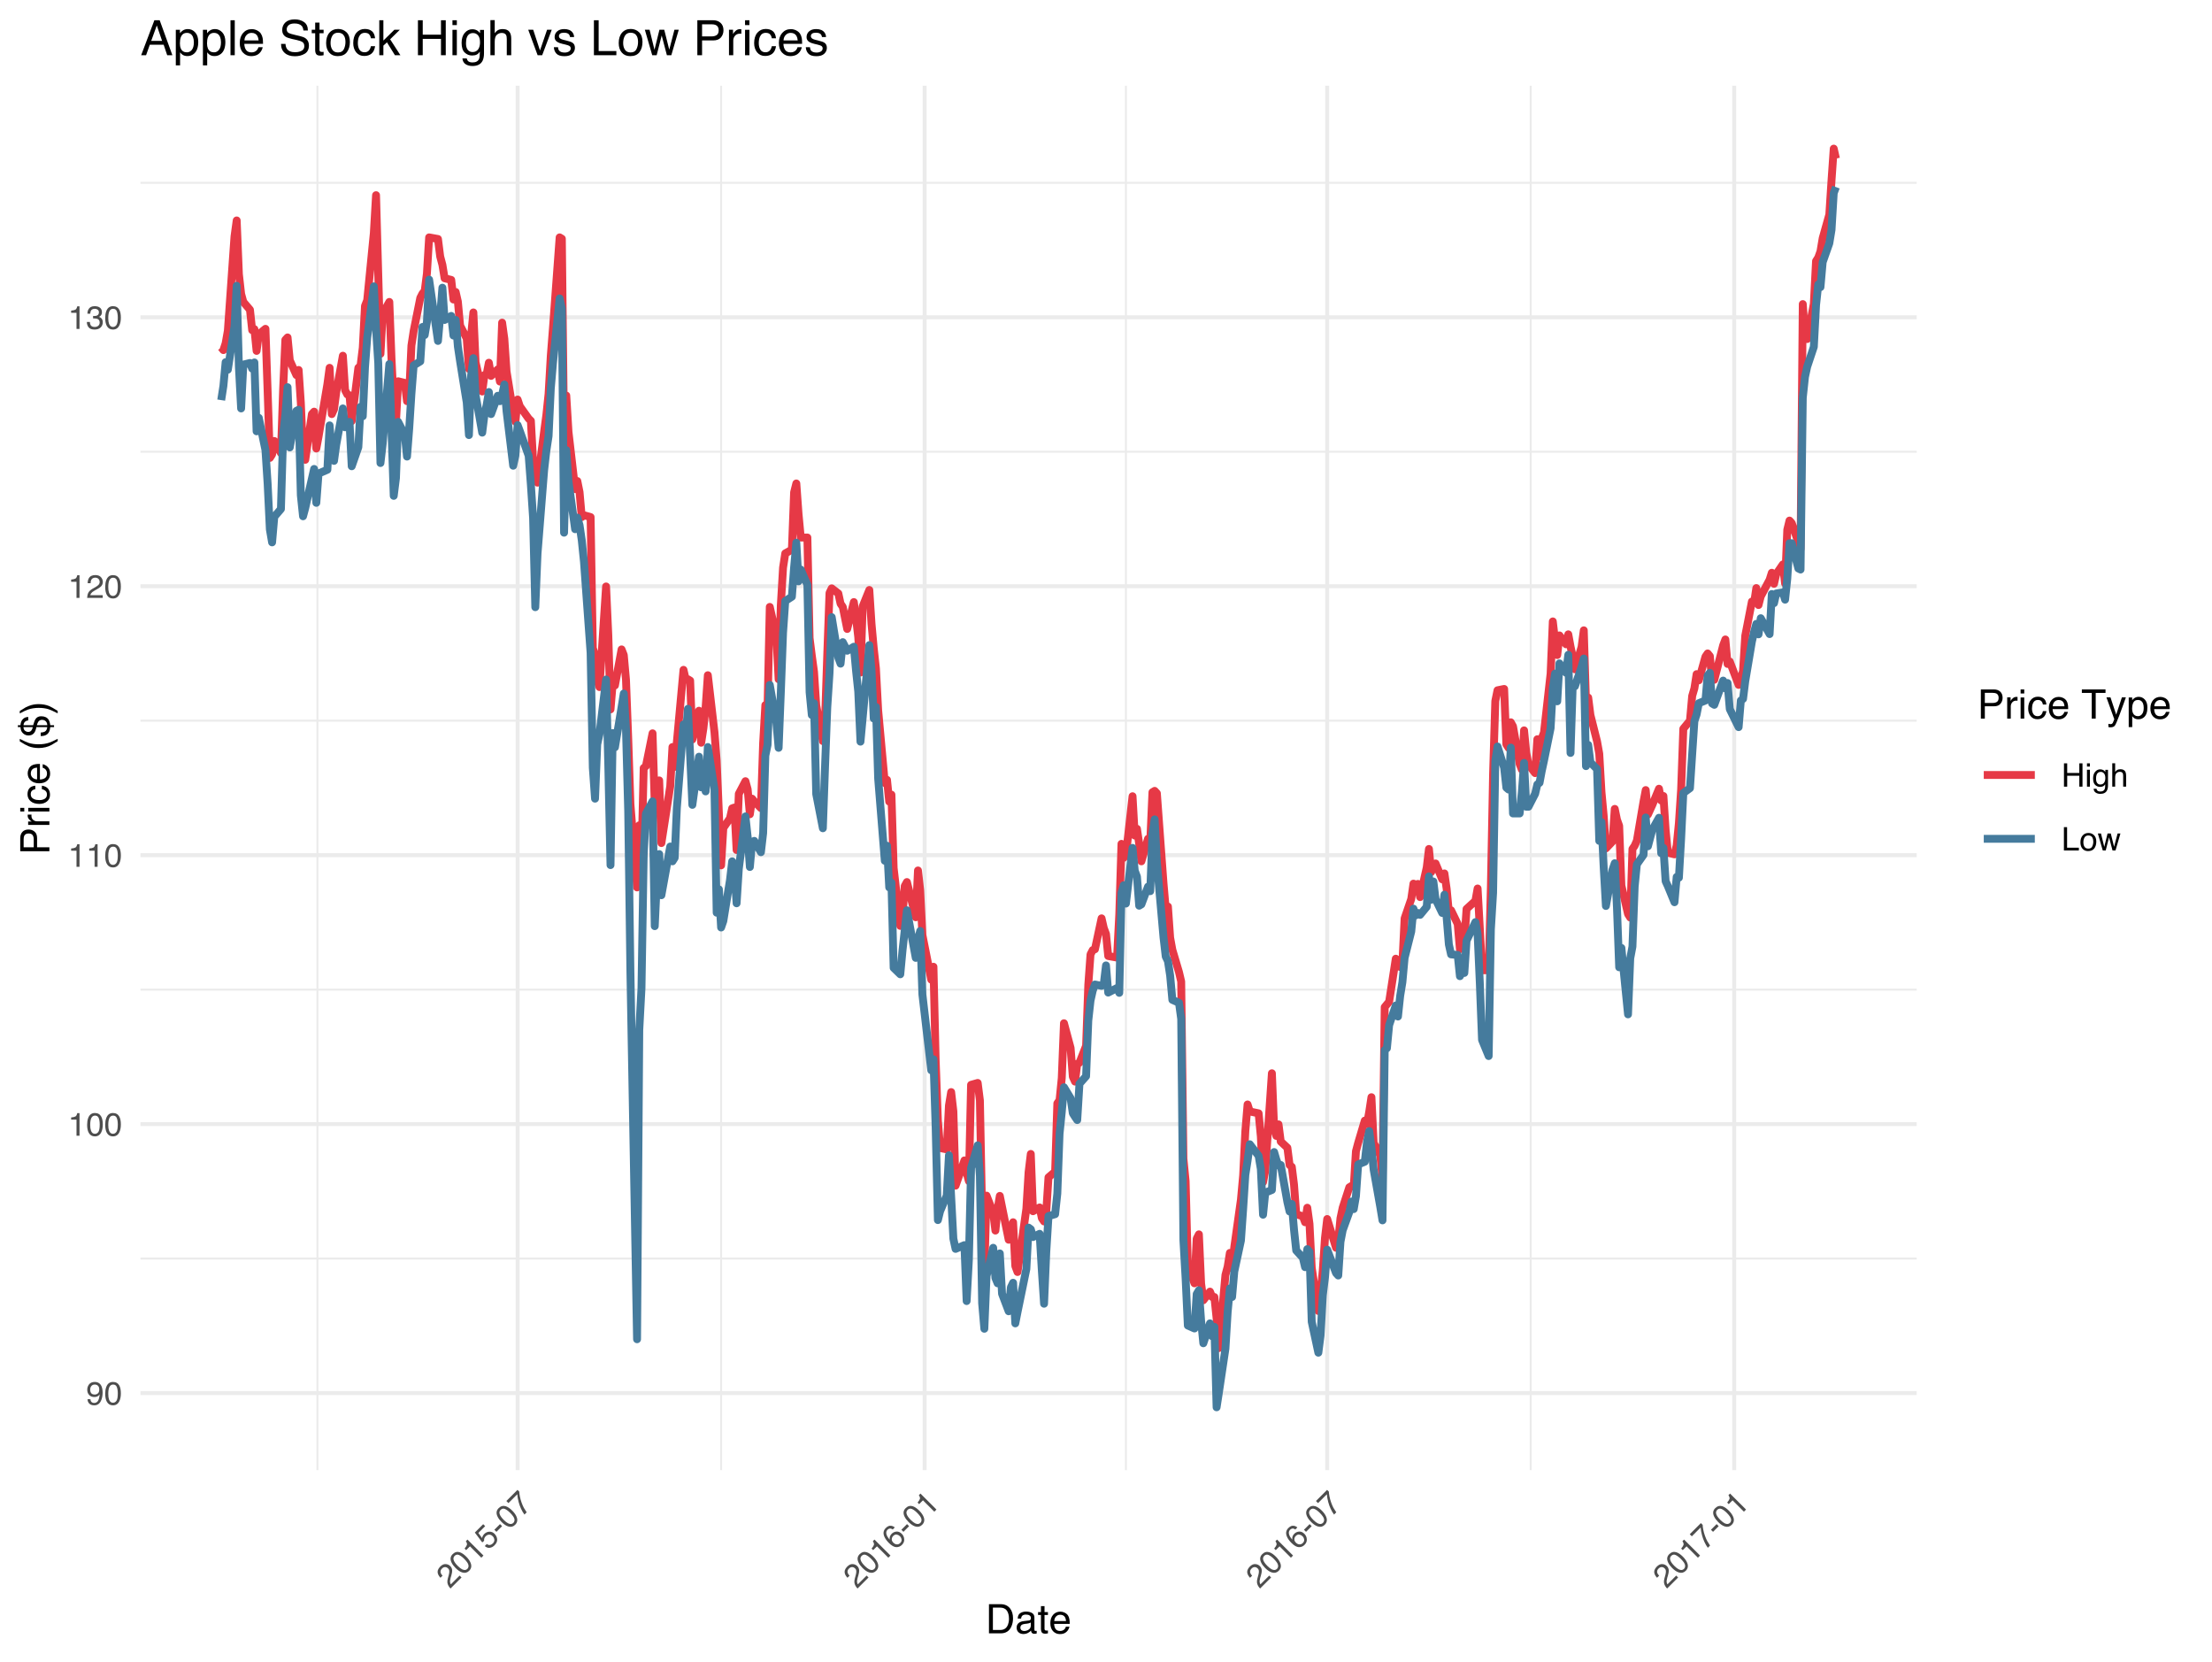 <?xml version="1.0" encoding="UTF-8"?>
<svg xmlns="http://www.w3.org/2000/svg" xmlns:xlink="http://www.w3.org/1999/xlink" width="599" height="450" viewBox="0 0 599 450">
<defs>
<g>
<g id="glyph-0-0">
<path d="M 1.172 -1.484 C 1.191 -1.055 1.352 -0.758 1.656 -0.594 C 1.82 -0.508 2 -0.469 2.188 -0.469 C 2.562 -0.469 2.879 -0.617 3.141 -0.922 C 3.398 -1.234 3.582 -1.863 3.688 -2.812 C 3.52 -2.539 3.305 -2.348 3.047 -2.234 C 2.797 -2.129 2.523 -2.078 2.234 -2.078 C 1.641 -2.078 1.172 -2.258 0.828 -2.625 C 0.484 -2.988 0.312 -3.461 0.312 -4.047 C 0.312 -4.609 0.477 -5.098 0.812 -5.516 C 1.156 -5.941 1.66 -6.156 2.328 -6.156 C 3.223 -6.156 3.844 -5.754 4.188 -4.953 C 4.375 -4.504 4.469 -3.945 4.469 -3.281 C 4.469 -2.531 4.352 -1.863 4.125 -1.281 C 3.75 -0.312 3.113 0.172 2.219 0.172 C 1.625 0.172 1.172 0.012 0.859 -0.297 C 0.547 -0.609 0.391 -1.004 0.391 -1.484 Z M 2.344 -2.75 C 2.645 -2.75 2.922 -2.848 3.172 -3.047 C 3.43 -3.254 3.562 -3.609 3.562 -4.109 C 3.562 -4.566 3.445 -4.906 3.219 -5.125 C 2.988 -5.344 2.695 -5.453 2.344 -5.453 C 1.969 -5.453 1.664 -5.32 1.438 -5.062 C 1.219 -4.812 1.109 -4.477 1.109 -4.062 C 1.109 -3.656 1.207 -3.332 1.406 -3.094 C 1.602 -2.863 1.914 -2.75 2.344 -2.75 Z M 2.344 -2.75 "/>
</g>
<g id="glyph-0-1">
<path d="M 2.375 -6.156 C 3.176 -6.156 3.754 -5.828 4.109 -5.172 C 4.379 -4.66 4.516 -3.961 4.516 -3.078 C 4.516 -2.242 4.391 -1.555 4.141 -1.016 C 3.785 -0.223 3.195 0.172 2.375 0.172 C 1.633 0.172 1.082 -0.148 0.719 -0.797 C 0.426 -1.328 0.281 -2.047 0.281 -2.953 C 0.281 -3.648 0.367 -4.25 0.547 -4.75 C 0.879 -5.688 1.488 -6.156 2.375 -6.156 Z M 2.375 -0.531 C 2.77 -0.531 3.086 -0.707 3.328 -1.062 C 3.566 -1.426 3.688 -2.086 3.688 -3.047 C 3.688 -3.754 3.598 -4.332 3.422 -4.781 C 3.254 -5.227 2.922 -5.453 2.422 -5.453 C 1.973 -5.453 1.641 -5.238 1.422 -4.812 C 1.211 -4.383 1.109 -3.754 1.109 -2.922 C 1.109 -2.297 1.176 -1.789 1.312 -1.406 C 1.52 -0.82 1.875 -0.531 2.375 -0.531 Z M 2.375 -0.531 "/>
</g>
<g id="glyph-0-2">
<path d="M 0.844 -4.359 L 0.844 -4.953 C 1.395 -5.004 1.781 -5.094 2 -5.219 C 2.227 -5.344 2.395 -5.645 2.5 -6.125 L 3.109 -6.125 L 3.109 0 L 2.297 0 L 2.297 -4.359 Z M 0.844 -4.359 "/>
</g>
<g id="glyph-0-3">
<path d="M 0.281 0 C 0.301 -0.531 0.406 -0.988 0.594 -1.375 C 0.789 -1.77 1.164 -2.129 1.719 -2.453 L 2.547 -2.922 C 2.91 -3.141 3.164 -3.328 3.312 -3.484 C 3.551 -3.711 3.672 -3.984 3.672 -4.297 C 3.672 -4.648 3.562 -4.93 3.344 -5.141 C 3.133 -5.359 2.848 -5.469 2.484 -5.469 C 1.961 -5.469 1.598 -5.266 1.391 -4.859 C 1.285 -4.648 1.227 -4.352 1.219 -3.969 L 0.422 -3.969 C 0.43 -4.5 0.531 -4.938 0.719 -5.281 C 1.051 -5.875 1.645 -6.172 2.5 -6.172 C 3.195 -6.172 3.707 -5.977 4.031 -5.594 C 4.363 -5.219 4.531 -4.797 4.531 -4.328 C 4.531 -3.836 4.352 -3.414 4 -3.062 C 3.801 -2.863 3.441 -2.617 2.922 -2.328 L 2.344 -2 C 2.062 -1.844 1.836 -1.695 1.672 -1.562 C 1.391 -1.312 1.211 -1.035 1.141 -0.734 L 4.5 -0.734 L 4.5 0 Z M 0.281 0 "/>
</g>
<g id="glyph-0-4">
<path d="M 2.281 0.172 C 1.551 0.172 1.02 -0.023 0.688 -0.422 C 0.363 -0.828 0.203 -1.316 0.203 -1.891 L 1.016 -1.891 C 1.047 -1.492 1.117 -1.203 1.234 -1.016 C 1.441 -0.691 1.805 -0.531 2.328 -0.531 C 2.734 -0.531 3.055 -0.641 3.297 -0.859 C 3.547 -1.078 3.672 -1.359 3.672 -1.703 C 3.672 -2.129 3.539 -2.426 3.281 -2.594 C 3.031 -2.758 2.672 -2.844 2.203 -2.844 C 2.148 -2.844 2.098 -2.844 2.047 -2.844 C 1.992 -2.844 1.941 -2.844 1.891 -2.844 L 1.891 -3.516 C 1.973 -3.516 2.039 -3.508 2.094 -3.5 C 2.145 -3.5 2.203 -3.5 2.266 -3.5 C 2.555 -3.5 2.797 -3.547 2.984 -3.641 C 3.305 -3.797 3.469 -4.082 3.469 -4.5 C 3.469 -4.801 3.359 -5.035 3.141 -5.203 C 2.922 -5.367 2.672 -5.453 2.391 -5.453 C 1.867 -5.453 1.508 -5.281 1.312 -4.938 C 1.207 -4.75 1.145 -4.477 1.125 -4.125 L 0.359 -4.125 C 0.359 -4.582 0.453 -4.973 0.641 -5.297 C 0.953 -5.867 1.504 -6.156 2.297 -6.156 C 2.93 -6.156 3.422 -6.016 3.766 -5.734 C 4.109 -5.461 4.281 -5.062 4.281 -4.531 C 4.281 -4.145 4.176 -3.836 3.969 -3.609 C 3.844 -3.461 3.68 -3.348 3.484 -3.266 C 3.805 -3.172 4.055 -3 4.234 -2.75 C 4.422 -2.5 4.516 -2.191 4.516 -1.828 C 4.516 -1.234 4.316 -0.75 3.922 -0.375 C 3.535 -0.008 2.988 0.172 2.281 0.172 Z M 2.281 0.172 "/>
</g>
<g id="glyph-0-5">
<path d="M 0.688 -6.312 L 1.562 -6.312 L 1.562 -3.703 L 4.844 -3.703 L 4.844 -6.312 L 5.703 -6.312 L 5.703 0 L 4.844 0 L 4.844 -2.953 L 1.562 -2.953 L 1.562 0 L 0.688 0 Z M 0.688 -6.312 "/>
</g>
<g id="glyph-0-6">
<path d="M 0.562 -4.578 L 1.359 -4.578 L 1.359 0 L 0.562 0 Z M 0.562 -6.312 L 1.359 -6.312 L 1.359 -5.438 L 0.562 -5.438 Z M 0.562 -6.312 "/>
</g>
<g id="glyph-0-7">
<path d="M 2.188 -4.688 C 2.551 -4.688 2.867 -4.598 3.141 -4.422 C 3.285 -4.316 3.43 -4.172 3.578 -3.984 L 3.578 -4.562 L 4.297 -4.562 L 4.297 -0.375 C 4.297 0.207 4.207 0.672 4.031 1.016 C 3.719 1.641 3.113 1.953 2.219 1.953 C 1.727 1.953 1.312 1.836 0.969 1.609 C 0.633 1.391 0.445 1.047 0.406 0.578 L 1.188 0.578 C 1.227 0.773 1.301 0.93 1.406 1.047 C 1.582 1.223 1.859 1.312 2.234 1.312 C 2.828 1.312 3.219 1.098 3.406 0.672 C 3.508 0.43 3.555 -0.004 3.547 -0.641 C 3.391 -0.398 3.203 -0.223 2.984 -0.109 C 2.773 0.004 2.488 0.062 2.125 0.062 C 1.633 0.062 1.203 -0.113 0.828 -0.469 C 0.453 -0.82 0.266 -1.41 0.266 -2.234 C 0.266 -3.004 0.453 -3.602 0.828 -4.031 C 1.203 -4.469 1.656 -4.688 2.188 -4.688 Z M 3.578 -2.312 C 3.578 -2.883 3.457 -3.305 3.219 -3.578 C 2.988 -3.859 2.691 -4 2.328 -4 C 1.785 -4 1.414 -3.742 1.219 -3.234 C 1.113 -2.961 1.062 -2.609 1.062 -2.172 C 1.062 -1.648 1.164 -1.254 1.375 -0.984 C 1.582 -0.711 1.863 -0.578 2.219 -0.578 C 2.77 -0.578 3.16 -0.828 3.391 -1.328 C 3.516 -1.609 3.578 -1.938 3.578 -2.312 Z M 2.281 -4.719 Z M 2.281 -4.719 "/>
</g>
<g id="glyph-0-8">
<path d="M 0.562 -6.328 L 1.344 -6.328 L 1.344 -3.984 C 1.52 -4.211 1.68 -4.375 1.828 -4.469 C 2.078 -4.633 2.391 -4.719 2.766 -4.719 C 3.43 -4.719 3.883 -4.484 4.125 -4.016 C 4.25 -3.754 4.312 -3.398 4.312 -2.953 L 4.312 0 L 3.516 0 L 3.516 -2.906 C 3.516 -3.238 3.473 -3.484 3.391 -3.641 C 3.254 -3.891 2.992 -4.016 2.609 -4.016 C 2.285 -4.016 1.992 -3.906 1.734 -3.688 C 1.473 -3.469 1.344 -3.051 1.344 -2.438 L 1.344 0 L 0.562 0 Z M 0.562 -6.328 "/>
</g>
<g id="glyph-0-9">
<path d="M 0.672 -6.312 L 1.531 -6.312 L 1.531 -0.75 L 4.719 -0.75 L 4.719 0 L 0.672 0 Z M 0.672 -6.312 "/>
</g>
<g id="glyph-0-10">
<path d="M 2.391 -0.5 C 2.898 -0.5 3.25 -0.691 3.438 -1.078 C 3.633 -1.461 3.734 -1.895 3.734 -2.375 C 3.734 -2.801 3.664 -3.148 3.531 -3.422 C 3.312 -3.848 2.938 -4.062 2.406 -4.062 C 1.926 -4.062 1.578 -3.879 1.359 -3.516 C 1.148 -3.16 1.047 -2.727 1.047 -2.219 C 1.047 -1.727 1.148 -1.316 1.359 -0.984 C 1.578 -0.66 1.922 -0.5 2.391 -0.5 Z M 2.422 -4.734 C 3.016 -4.734 3.516 -4.535 3.922 -4.141 C 4.336 -3.742 4.547 -3.16 4.547 -2.391 C 4.547 -1.648 4.363 -1.035 4 -0.547 C 3.633 -0.066 3.07 0.172 2.312 0.172 C 1.688 0.172 1.188 -0.039 0.812 -0.469 C 0.438 -0.895 0.25 -1.473 0.25 -2.203 C 0.25 -2.973 0.445 -3.586 0.844 -4.047 C 1.238 -4.504 1.766 -4.734 2.422 -4.734 Z M 2.391 -4.719 Z M 2.391 -4.719 "/>
</g>
<g id="glyph-0-11">
<path d="M 0.922 -4.594 L 1.812 -0.969 L 2.703 -4.594 L 3.578 -4.594 L 4.469 -1 L 5.422 -4.594 L 6.188 -4.594 L 4.859 0 L 4.047 0 L 3.109 -3.562 L 2.203 0 L 1.406 0 L 0.078 -4.594 Z M 0.922 -4.594 "/>
</g>
<g id="glyph-1-0">
<path d="M 0.203 -0.203 C -0.16 -0.586 -0.41 -0.984 -0.547 -1.391 C -0.691 -1.805 -0.68 -2.328 -0.516 -2.953 L -0.266 -3.859 C -0.16 -4.273 -0.113 -4.594 -0.125 -4.812 C -0.113 -5.133 -0.219 -5.406 -0.438 -5.625 C -0.688 -5.875 -0.961 -6 -1.266 -6 C -1.566 -6 -1.848 -5.867 -2.109 -5.609 C -2.473 -5.242 -2.586 -4.848 -2.453 -4.422 C -2.379 -4.203 -2.211 -3.953 -1.953 -3.672 L -2.516 -3.109 C -2.879 -3.492 -3.113 -3.875 -3.219 -4.25 C -3.406 -4.895 -3.195 -5.52 -2.594 -6.125 C -2.094 -6.625 -1.594 -6.852 -1.094 -6.812 C -0.602 -6.781 -0.191 -6.598 0.141 -6.266 C 0.484 -5.922 0.656 -5.5 0.656 -5 C 0.664 -4.719 0.586 -4.285 0.422 -3.703 L 0.234 -3.078 C 0.148 -2.766 0.098 -2.504 0.078 -2.297 C 0.055 -1.922 0.129 -1.598 0.297 -1.328 L 2.672 -3.703 L 3.188 -3.188 Z M 0.203 -0.203 "/>
</g>
<g id="glyph-1-1">
<path d="M -2.688 -6.031 C -2.113 -6.602 -1.469 -6.781 -0.75 -6.562 C -0.195 -6.383 0.391 -5.984 1.016 -5.359 C 1.598 -4.773 1.992 -4.203 2.203 -3.641 C 2.516 -2.828 2.379 -2.129 1.797 -1.547 C 1.273 -1.023 0.66 -0.867 -0.047 -1.078 C -0.629 -1.242 -1.242 -1.648 -1.891 -2.297 C -2.379 -2.785 -2.738 -3.27 -2.969 -3.75 C -3.406 -4.645 -3.312 -5.406 -2.688 -6.031 Z M 1.297 -2.047 C 1.578 -2.328 1.676 -2.68 1.594 -3.109 C 1.508 -3.535 1.129 -4.086 0.453 -4.766 C -0.043 -5.266 -0.516 -5.613 -0.953 -5.812 C -1.391 -6.008 -1.785 -5.93 -2.141 -5.578 C -2.461 -5.254 -2.547 -4.863 -2.391 -4.406 C -2.242 -3.957 -1.875 -3.438 -1.281 -2.844 C -0.844 -2.406 -0.441 -2.098 -0.078 -1.922 C 0.492 -1.66 0.953 -1.703 1.297 -2.047 Z M 1.297 -2.047 "/>
</g>
<g id="glyph-1-2">
<path d="M -2.484 -3.672 L -2.906 -4.094 C -2.551 -4.531 -2.336 -4.867 -2.266 -5.109 C -2.203 -5.359 -2.301 -5.688 -2.562 -6.094 L -2.125 -6.531 L 2.203 -2.203 L 1.625 -1.625 L -1.453 -4.703 Z M -2.484 -3.672 "/>
</g>
<g id="glyph-1-3">
<path d="M -0.344 -1.875 C 0 -1.594 0.359 -1.523 0.734 -1.672 C 0.922 -1.734 1.102 -1.852 1.281 -2.031 C 1.602 -2.352 1.738 -2.695 1.688 -3.062 C 1.633 -3.426 1.484 -3.734 1.234 -3.984 C 0.93 -4.285 0.609 -4.426 0.266 -4.406 C -0.074 -4.383 -0.383 -4.238 -0.656 -3.969 C -0.844 -3.781 -0.969 -3.582 -1.031 -3.375 C -1.094 -3.164 -1.109 -2.953 -1.078 -2.734 L -1.578 -2.297 L -3.594 -4.969 L -1.328 -7.234 L -0.797 -6.703 L -2.641 -4.859 L -1.625 -3.469 C -1.602 -3.633 -1.562 -3.781 -1.5 -3.906 C -1.406 -4.145 -1.254 -4.367 -1.047 -4.578 C -0.648 -4.973 -0.184 -5.18 0.344 -5.203 C 0.875 -5.223 1.336 -5.035 1.734 -4.641 C 2.148 -4.223 2.391 -3.734 2.453 -3.172 C 2.516 -2.609 2.27 -2.051 1.719 -1.5 C 1.352 -1.133 0.938 -0.914 0.469 -0.844 C 0 -0.77 -0.457 -0.926 -0.906 -1.312 Z M -0.344 -1.875 "/>
</g>
<g id="glyph-1-4">
<path d="M -1.766 -2.266 L -0.234 -3.797 L 0.328 -3.234 L -1.203 -1.703 Z M -1.766 -2.266 "/>
</g>
<g id="glyph-1-5">
<path d="M -1.031 -7.531 L -0.547 -7.047 C -0.555 -6.766 -0.504 -6.336 -0.391 -5.766 C -0.285 -5.203 -0.129 -4.641 0.078 -4.078 C 0.273 -3.523 0.484 -3.047 0.703 -2.641 C 0.859 -2.379 1.109 -1.984 1.453 -1.453 L 0.844 -0.844 C 0.145 -1.812 -0.375 -2.938 -0.719 -4.219 C -0.926 -4.988 -1.051 -5.695 -1.094 -6.344 L -3.484 -3.953 L -4.047 -4.516 Z M -1.031 -7.531 "/>
</g>
<g id="glyph-1-6">
<path d="M -2.531 -6.188 C -2.051 -6.664 -1.586 -6.875 -1.141 -6.812 C -0.703 -6.758 -0.352 -6.602 -0.094 -6.344 L -0.641 -5.797 C -0.836 -5.93 -1.016 -6.016 -1.172 -6.047 C -1.492 -6.098 -1.789 -5.988 -2.062 -5.719 C -2.363 -5.414 -2.461 -5.031 -2.359 -4.562 C -2.254 -4.094 -1.953 -3.586 -1.453 -3.047 C -1.516 -3.359 -1.492 -3.648 -1.391 -3.922 C -1.297 -4.18 -1.141 -4.422 -0.922 -4.641 C -0.566 -4.992 -0.137 -5.191 0.359 -5.234 C 0.867 -5.285 1.359 -5.078 1.828 -4.609 C 2.211 -4.223 2.426 -3.742 2.469 -3.172 C 2.52 -2.609 2.312 -2.094 1.844 -1.625 C 1.426 -1.207 0.914 -1.004 0.312 -1.016 C -0.277 -1.035 -0.941 -1.41 -1.672 -2.141 C -2.211 -2.68 -2.602 -3.207 -2.844 -3.719 C -3.312 -4.688 -3.207 -5.508 -2.531 -6.188 Z M 1.406 -2.156 C 1.688 -2.438 1.801 -2.742 1.75 -3.078 C 1.707 -3.422 1.555 -3.723 1.297 -3.984 C 1.078 -4.203 0.801 -4.348 0.469 -4.422 C 0.133 -4.492 -0.195 -4.363 -0.531 -4.031 C -0.758 -3.801 -0.883 -3.52 -0.906 -3.188 C -0.938 -2.863 -0.789 -2.539 -0.469 -2.219 C -0.195 -1.945 0.109 -1.797 0.453 -1.766 C 0.797 -1.734 1.113 -1.863 1.406 -2.156 Z M 1.406 -2.156 "/>
</g>
<g id="glyph-2-0">
<path d="M 3.875 -0.906 C 4.227 -0.906 4.523 -0.945 4.766 -1.031 C 5.172 -1.164 5.508 -1.43 5.781 -1.828 C 5.988 -2.148 6.141 -2.562 6.234 -3.062 C 6.285 -3.352 6.312 -3.629 6.312 -3.891 C 6.312 -4.859 6.117 -5.613 5.734 -6.156 C 5.348 -6.695 4.723 -6.969 3.859 -6.969 L 1.953 -6.969 L 1.953 -0.906 Z M 0.891 -7.891 L 4.078 -7.891 C 5.16 -7.891 6.004 -7.504 6.609 -6.734 C 7.141 -6.035 7.406 -5.145 7.406 -4.062 C 7.406 -3.227 7.25 -2.473 6.938 -1.797 C 6.383 -0.598 5.43 0 4.078 0 L 0.891 0 Z M 0.891 -7.891 "/>
</g>
<g id="glyph-2-1">
<path d="M 1.453 -1.531 C 1.453 -1.25 1.551 -1.023 1.75 -0.859 C 1.957 -0.703 2.203 -0.625 2.484 -0.625 C 2.816 -0.625 3.145 -0.703 3.469 -0.859 C 4.008 -1.117 4.281 -1.551 4.281 -2.156 L 4.281 -2.922 C 4.156 -2.848 4 -2.785 3.812 -2.734 C 3.633 -2.691 3.453 -2.656 3.266 -2.625 L 2.688 -2.562 C 2.332 -2.508 2.066 -2.438 1.891 -2.344 C 1.598 -2.164 1.453 -1.895 1.453 -1.531 Z M 3.797 -3.484 C 4.016 -3.516 4.16 -3.609 4.234 -3.766 C 4.273 -3.848 4.297 -3.973 4.297 -4.141 C 4.297 -4.461 4.176 -4.695 3.938 -4.844 C 3.707 -5 3.375 -5.078 2.938 -5.078 C 2.438 -5.078 2.082 -4.941 1.875 -4.672 C 1.75 -4.516 1.672 -4.289 1.641 -4 L 0.734 -4 C 0.754 -4.707 0.984 -5.195 1.422 -5.469 C 1.867 -5.75 2.383 -5.891 2.969 -5.891 C 3.645 -5.891 4.191 -5.758 4.609 -5.5 C 5.035 -5.25 5.25 -4.848 5.25 -4.297 L 5.25 -0.984 C 5.25 -0.891 5.266 -0.812 5.297 -0.75 C 5.336 -0.688 5.426 -0.656 5.562 -0.656 C 5.602 -0.656 5.648 -0.656 5.703 -0.656 C 5.766 -0.664 5.82 -0.676 5.875 -0.688 L 5.875 0.031 C 5.727 0.07 5.613 0.098 5.531 0.109 C 5.457 0.117 5.352 0.125 5.219 0.125 C 4.883 0.125 4.641 0.004 4.484 -0.234 C 4.41 -0.359 4.359 -0.535 4.328 -0.766 C 4.129 -0.504 3.844 -0.281 3.469 -0.094 C 3.102 0.09 2.695 0.188 2.25 0.188 C 1.719 0.188 1.281 0.023 0.938 -0.297 C 0.602 -0.617 0.438 -1.023 0.438 -1.516 C 0.438 -2.047 0.602 -2.457 0.938 -2.75 C 1.27 -3.039 1.707 -3.223 2.25 -3.297 Z M 2.984 -5.891 Z M 2.984 -5.891 "/>
</g>
<g id="glyph-2-2">
<path d="M 0.906 -7.359 L 1.875 -7.359 L 1.875 -5.75 L 2.797 -5.75 L 2.797 -4.969 L 1.875 -4.969 L 1.875 -1.203 C 1.875 -1.004 1.941 -0.875 2.078 -0.812 C 2.16 -0.77 2.285 -0.75 2.453 -0.75 C 2.504 -0.75 2.555 -0.75 2.609 -0.75 C 2.66 -0.75 2.723 -0.754 2.797 -0.766 L 2.797 0 C 2.68 0.031 2.562 0.051 2.438 0.062 C 2.32 0.082 2.195 0.094 2.062 0.094 C 1.613 0.094 1.305 -0.02 1.141 -0.25 C 0.984 -0.488 0.906 -0.789 0.906 -1.156 L 0.906 -4.969 L 0.125 -4.969 L 0.125 -5.75 L 0.906 -5.75 Z M 0.906 -7.359 "/>
</g>
<g id="glyph-2-3">
<path d="M 3.109 -5.875 C 3.516 -5.875 3.906 -5.781 4.281 -5.594 C 4.664 -5.406 4.961 -5.156 5.172 -4.844 C 5.359 -4.562 5.484 -4.223 5.547 -3.828 C 5.609 -3.566 5.641 -3.145 5.641 -2.562 L 1.422 -2.562 C 1.441 -1.977 1.578 -1.508 1.828 -1.156 C 2.086 -0.812 2.488 -0.641 3.031 -0.641 C 3.539 -0.641 3.945 -0.805 4.25 -1.141 C 4.414 -1.328 4.535 -1.551 4.609 -1.812 L 5.562 -1.812 C 5.531 -1.594 5.441 -1.352 5.297 -1.094 C 5.16 -0.832 5.004 -0.625 4.828 -0.469 C 4.535 -0.176 4.176 0.02 3.75 0.125 C 3.508 0.176 3.242 0.203 2.953 0.203 C 2.234 0.203 1.625 -0.055 1.125 -0.578 C 0.633 -1.098 0.391 -1.828 0.391 -2.766 C 0.391 -3.691 0.641 -4.441 1.141 -5.016 C 1.641 -5.586 2.297 -5.875 3.109 -5.875 Z M 4.641 -3.328 C 4.609 -3.754 4.52 -4.094 4.375 -4.344 C 4.102 -4.801 3.66 -5.031 3.047 -5.031 C 2.598 -5.031 2.223 -4.867 1.922 -4.547 C 1.629 -4.234 1.473 -3.828 1.453 -3.328 Z M 3.016 -5.891 Z M 3.016 -5.891 "/>
</g>
<g id="glyph-2-4">
<path d="M 0.938 -7.891 L 4.484 -7.891 C 5.191 -7.891 5.758 -7.691 6.188 -7.297 C 6.613 -6.898 6.828 -6.344 6.828 -5.625 C 6.828 -5.008 6.633 -4.473 6.25 -4.016 C 5.875 -3.555 5.285 -3.328 4.484 -3.328 L 2.016 -3.328 L 2.016 0 L 0.938 0 Z M 5.75 -5.625 C 5.75 -6.207 5.535 -6.602 5.109 -6.812 C 4.867 -6.914 4.547 -6.969 4.141 -6.969 L 2.016 -6.969 L 2.016 -4.234 L 4.141 -4.234 C 4.617 -4.234 5.004 -4.332 5.297 -4.531 C 5.598 -4.738 5.75 -5.102 5.75 -5.625 Z M 5.75 -5.625 "/>
</g>
<g id="glyph-2-5">
<path d="M 0.734 -5.75 L 1.656 -5.75 L 1.656 -4.766 C 1.727 -4.953 1.91 -5.18 2.203 -5.453 C 2.492 -5.734 2.832 -5.875 3.219 -5.875 C 3.238 -5.875 3.27 -5.875 3.312 -5.875 C 3.352 -5.875 3.426 -5.867 3.531 -5.859 L 3.531 -4.828 C 3.477 -4.836 3.426 -4.844 3.375 -4.844 C 3.32 -4.852 3.27 -4.859 3.219 -4.859 C 2.727 -4.859 2.352 -4.703 2.094 -4.391 C 1.832 -4.078 1.703 -3.719 1.703 -3.312 L 1.703 0 L 0.734 0 Z M 0.734 -5.75 "/>
</g>
<g id="glyph-2-6">
<path d="M 0.703 -5.719 L 1.688 -5.719 L 1.688 0 L 0.703 0 Z M 0.703 -7.891 L 1.688 -7.891 L 1.688 -6.797 L 0.703 -6.797 Z M 0.703 -7.891 "/>
</g>
<g id="glyph-2-7">
<path d="M 2.922 -5.922 C 3.578 -5.922 4.109 -5.758 4.516 -5.438 C 4.922 -5.125 5.164 -4.582 5.25 -3.812 L 4.297 -3.812 C 4.242 -4.164 4.113 -4.457 3.906 -4.688 C 3.707 -4.926 3.379 -5.047 2.922 -5.047 C 2.305 -5.047 1.867 -4.75 1.609 -4.156 C 1.43 -3.758 1.344 -3.273 1.344 -2.703 C 1.344 -2.129 1.461 -1.645 1.703 -1.25 C 1.953 -0.852 2.336 -0.656 2.859 -0.656 C 3.266 -0.656 3.582 -0.773 3.812 -1.016 C 4.051 -1.266 4.211 -1.602 4.297 -2.031 L 5.25 -2.031 C 5.133 -1.27 4.863 -0.711 4.438 -0.359 C 4.008 -0.004 3.457 0.172 2.781 0.172 C 2.031 0.172 1.43 -0.102 0.984 -0.656 C 0.535 -1.207 0.312 -1.895 0.312 -2.719 C 0.312 -3.727 0.555 -4.516 1.047 -5.078 C 1.535 -5.641 2.16 -5.922 2.922 -5.922 Z M 2.781 -5.891 Z M 2.781 -5.891 "/>
</g>
<g id="glyph-2-8">
</g>
<g id="glyph-2-9">
<path d="M 6.578 -7.891 L 6.578 -6.953 L 3.922 -6.953 L 3.922 0 L 2.844 0 L 2.844 -6.953 L 0.172 -6.953 L 0.172 -7.891 Z M 6.578 -7.891 "/>
</g>
<g id="glyph-2-10">
<path d="M 4.297 -5.75 L 5.375 -5.75 C 5.238 -5.383 4.938 -4.547 4.469 -3.234 C 4.113 -2.242 3.816 -1.438 3.578 -0.812 C 3.023 0.652 2.633 1.551 2.406 1.875 C 2.176 2.195 1.781 2.359 1.219 2.359 C 1.082 2.359 0.977 2.352 0.906 2.344 C 0.832 2.332 0.742 2.312 0.641 2.281 L 0.641 1.406 C 0.805 1.445 0.926 1.473 1 1.484 C 1.07 1.492 1.141 1.5 1.203 1.5 C 1.379 1.5 1.508 1.469 1.594 1.406 C 1.676 1.352 1.75 1.285 1.812 1.203 C 1.82 1.172 1.883 1.02 2 0.75 C 2.113 0.488 2.191 0.297 2.234 0.172 L 0.109 -5.75 L 1.203 -5.75 L 2.75 -1.062 Z M 2.75 -5.891 Z M 2.75 -5.891 "/>
</g>
<g id="glyph-2-11">
<path d="M 3.141 -0.656 C 3.586 -0.656 3.957 -0.844 4.25 -1.219 C 4.551 -1.594 4.703 -2.156 4.703 -2.906 C 4.703 -3.363 4.641 -3.758 4.516 -4.094 C 4.266 -4.727 3.805 -5.047 3.141 -5.047 C 2.461 -5.047 2.004 -4.711 1.766 -4.047 C 1.629 -3.68 1.562 -3.223 1.562 -2.672 C 1.562 -2.234 1.629 -1.859 1.766 -1.547 C 2.016 -0.953 2.473 -0.656 3.141 -0.656 Z M 0.641 -5.719 L 1.578 -5.719 L 1.578 -4.969 C 1.766 -5.227 1.973 -5.426 2.203 -5.562 C 2.535 -5.781 2.922 -5.891 3.359 -5.891 C 4.004 -5.891 4.555 -5.641 5.016 -5.141 C 5.473 -4.641 5.703 -3.926 5.703 -3 C 5.703 -1.75 5.375 -0.852 4.719 -0.312 C 4.301 0.02 3.816 0.188 3.266 0.188 C 2.828 0.188 2.461 0.09 2.172 -0.094 C 2.004 -0.195 1.812 -0.379 1.594 -0.641 L 1.594 2.297 L 0.641 2.297 Z M 0.641 -5.719 "/>
</g>
<g id="glyph-3-0">
<path d="M -7.891 -0.938 L -7.891 -4.484 C -7.891 -5.191 -7.691 -5.758 -7.297 -6.188 C -6.898 -6.613 -6.344 -6.828 -5.625 -6.828 C -5.008 -6.828 -4.473 -6.633 -4.016 -6.25 C -3.555 -5.875 -3.328 -5.285 -3.328 -4.484 L -3.328 -2.016 L 0 -2.016 L 0 -0.938 Z M -5.625 -5.75 C -6.207 -5.75 -6.602 -5.535 -6.812 -5.109 C -6.914 -4.867 -6.969 -4.547 -6.969 -4.141 L -6.969 -2.016 L -4.234 -2.016 L -4.234 -4.141 C -4.234 -4.617 -4.332 -5.004 -4.531 -5.297 C -4.738 -5.598 -5.102 -5.75 -5.625 -5.75 Z M -5.625 -5.75 "/>
</g>
<g id="glyph-3-1">
<path d="M -5.75 -0.734 L -5.75 -1.656 L -4.766 -1.656 C -4.953 -1.727 -5.18 -1.91 -5.453 -2.203 C -5.734 -2.492 -5.875 -2.832 -5.875 -3.219 C -5.875 -3.238 -5.875 -3.27 -5.875 -3.312 C -5.875 -3.352 -5.867 -3.426 -5.859 -3.531 L -4.828 -3.531 C -4.836 -3.477 -4.844 -3.426 -4.844 -3.375 C -4.852 -3.32 -4.859 -3.27 -4.859 -3.219 C -4.859 -2.727 -4.703 -2.352 -4.391 -2.094 C -4.078 -1.832 -3.719 -1.703 -3.312 -1.703 L 0 -1.703 L 0 -0.734 Z M -5.75 -0.734 "/>
</g>
<g id="glyph-3-2">
<path d="M -5.719 -0.703 L -5.719 -1.688 L 0 -1.688 L 0 -0.703 Z M -7.891 -0.703 L -7.891 -1.688 L -6.797 -1.688 L -6.797 -0.703 Z M -7.891 -0.703 "/>
</g>
<g id="glyph-3-3">
<path d="M -5.922 -2.922 C -5.922 -3.578 -5.758 -4.109 -5.438 -4.516 C -5.125 -4.922 -4.582 -5.164 -3.812 -5.25 L -3.812 -4.297 C -4.164 -4.242 -4.457 -4.113 -4.688 -3.906 C -4.926 -3.707 -5.047 -3.379 -5.047 -2.922 C -5.047 -2.305 -4.75 -1.867 -4.156 -1.609 C -3.758 -1.43 -3.273 -1.344 -2.703 -1.344 C -2.129 -1.344 -1.645 -1.461 -1.25 -1.703 C -0.852 -1.953 -0.656 -2.336 -0.656 -2.859 C -0.656 -3.266 -0.773 -3.582 -1.016 -3.812 C -1.266 -4.051 -1.602 -4.211 -2.031 -4.297 L -2.031 -5.25 C -1.27 -5.133 -0.711 -4.863 -0.359 -4.438 C -0.004 -4.008 0.172 -3.457 0.172 -2.781 C 0.172 -2.031 -0.102 -1.43 -0.656 -0.984 C -1.207 -0.535 -1.895 -0.312 -2.719 -0.312 C -3.727 -0.312 -4.516 -0.555 -5.078 -1.047 C -5.641 -1.535 -5.922 -2.16 -5.922 -2.922 Z M -5.891 -2.781 Z M -5.891 -2.781 "/>
</g>
<g id="glyph-3-4">
<path d="M -5.875 -3.109 C -5.875 -3.516 -5.781 -3.906 -5.594 -4.281 C -5.406 -4.664 -5.156 -4.961 -4.844 -5.172 C -4.562 -5.359 -4.223 -5.484 -3.828 -5.547 C -3.566 -5.609 -3.145 -5.641 -2.562 -5.641 L -2.562 -1.422 C -1.977 -1.441 -1.508 -1.578 -1.156 -1.828 C -0.812 -2.086 -0.641 -2.488 -0.641 -3.031 C -0.641 -3.539 -0.805 -3.945 -1.141 -4.25 C -1.328 -4.414 -1.551 -4.535 -1.812 -4.609 L -1.812 -5.562 C -1.594 -5.531 -1.352 -5.441 -1.094 -5.297 C -0.832 -5.16 -0.625 -5.004 -0.469 -4.828 C -0.176 -4.535 0.02 -4.176 0.125 -3.75 C 0.176 -3.508 0.203 -3.242 0.203 -2.953 C 0.203 -2.234 -0.055 -1.625 -0.578 -1.125 C -1.098 -0.633 -1.828 -0.391 -2.766 -0.391 C -3.691 -0.391 -4.441 -0.641 -5.016 -1.141 C -5.586 -1.641 -5.875 -2.297 -5.875 -3.109 Z M -3.328 -4.641 C -3.754 -4.609 -4.094 -4.52 -4.344 -4.375 C -4.801 -4.102 -5.031 -3.66 -5.031 -3.047 C -5.031 -2.598 -4.867 -2.223 -4.547 -1.922 C -4.234 -1.629 -3.828 -1.473 -3.328 -1.453 Z M -5.891 -3.016 Z M -5.891 -3.016 "/>
</g>
<g id="glyph-3-5">
</g>
<g id="glyph-3-6">
<path d="M -8.016 -3.25 C -6.922 -2.688 -6.117 -2.32 -5.609 -2.156 C -4.828 -1.906 -3.922 -1.781 -2.891 -1.781 C -1.848 -1.781 -0.898 -1.926 -0.047 -2.219 C 0.48 -2.395 1.25 -2.742 2.25 -3.266 L 2.25 -2.625 C 1.426 -2.102 0.898 -1.781 0.672 -1.656 C 0.453 -1.531 0.148 -1.391 -0.234 -1.234 C -0.766 -1.035 -1.332 -0.898 -1.938 -0.828 C -2.25 -0.785 -2.547 -0.766 -2.828 -0.766 C -3.891 -0.766 -4.832 -0.93 -5.656 -1.266 C -6.188 -1.473 -6.973 -1.91 -8.016 -2.578 Z M -8.016 -3.25 "/>
</g>
<g id="glyph-3-7">
<path d="M -0.562 -3.281 C -0.594 -3.895 -0.816 -4.316 -1.234 -4.547 C -1.441 -4.672 -1.691 -4.734 -1.984 -4.734 C -2.422 -4.734 -2.758 -4.566 -3 -4.234 C -3.133 -4.047 -3.266 -3.727 -3.391 -3.281 Z M -5.734 -1.469 C -5.379 -1.469 -5.102 -1.582 -4.906 -1.812 C -4.707 -2.051 -4.566 -2.367 -4.484 -2.766 L -7.016 -2.766 C -6.992 -2.297 -6.848 -1.961 -6.578 -1.766 C -6.316 -1.566 -6.035 -1.469 -5.734 -1.469 Z M -5.672 -0.5 C -6.223 -0.5 -6.711 -0.695 -7.141 -1.094 C -7.578 -1.488 -7.801 -2.047 -7.812 -2.766 L -8.531 -2.766 L -8.531 -3.281 L -7.828 -3.281 C -7.773 -3.988 -7.562 -4.535 -7.188 -4.922 C -6.82 -5.305 -6.332 -5.504 -5.719 -5.516 L -5.719 -4.578 C -6 -4.555 -6.234 -4.484 -6.422 -4.359 C -6.785 -4.129 -6.977 -3.77 -7 -3.281 L -4.391 -3.281 C -4.16 -4.113 -3.941 -4.676 -3.734 -4.969 C -3.398 -5.457 -2.898 -5.703 -2.234 -5.703 C -1.285 -5.703 -0.609 -5.391 -0.203 -4.766 C 0.012 -4.422 0.16 -3.926 0.234 -3.281 L 1.266 -3.281 L 1.266 -2.766 L 0.234 -2.766 C 0.16 -1.723 -0.207 -1.02 -0.875 -0.656 C -1.238 -0.445 -1.727 -0.344 -2.344 -0.344 L -2.344 -1.297 C -1.852 -1.328 -1.492 -1.406 -1.266 -1.531 C -0.859 -1.75 -0.629 -2.16 -0.578 -2.766 L -3.516 -2.766 C -3.66 -1.984 -3.906 -1.41 -4.25 -1.047 C -4.594 -0.68 -5.066 -0.5 -5.672 -0.5 Z M -5.672 -0.5 "/>
</g>
<g id="glyph-3-8">
<path d="M 2.25 -0.375 C 1.133 -0.945 0.32 -1.316 -0.188 -1.484 C -0.957 -1.734 -1.859 -1.859 -2.891 -1.859 C -3.922 -1.859 -4.867 -1.711 -5.734 -1.422 C -6.266 -1.242 -7.023 -0.891 -8.016 -0.359 L -8.016 -1.016 C -7.141 -1.566 -6.598 -1.898 -6.391 -2.016 C -6.18 -2.129 -5.895 -2.254 -5.531 -2.391 C -5.082 -2.566 -4.641 -2.691 -4.203 -2.766 C -3.773 -2.836 -3.359 -2.875 -2.953 -2.875 C -1.891 -2.875 -0.941 -2.707 -0.109 -2.375 C 0.418 -2.156 1.207 -1.711 2.25 -1.047 Z M 2.25 -0.375 "/>
</g>
<g id="glyph-4-0">
<path d="M 5.859 -3.875 L 4.422 -8.062 L 2.906 -3.875 Z M 3.766 -9.469 L 5.203 -9.469 L 8.641 0 L 7.234 0 L 6.281 -2.844 L 2.531 -2.844 L 1.516 0 L 0.188 0 Z M 3.766 -9.469 "/>
</g>
<g id="glyph-4-1">
<path d="M 3.766 -0.781 C 4.305 -0.781 4.754 -1.004 5.109 -1.453 C 5.473 -1.91 5.656 -2.594 5.656 -3.5 C 5.656 -4.039 5.578 -4.508 5.422 -4.906 C 5.117 -5.664 4.566 -6.047 3.766 -6.047 C 2.961 -6.047 2.41 -5.645 2.109 -4.844 C 1.953 -4.414 1.875 -3.867 1.875 -3.203 C 1.875 -2.672 1.953 -2.219 2.109 -1.844 C 2.41 -1.133 2.961 -0.781 3.766 -0.781 Z M 0.766 -6.875 L 1.891 -6.875 L 1.891 -5.953 C 2.117 -6.266 2.375 -6.508 2.656 -6.688 C 3.039 -6.945 3.5 -7.078 4.031 -7.078 C 4.812 -7.078 5.473 -6.773 6.016 -6.172 C 6.566 -5.578 6.844 -4.723 6.844 -3.609 C 6.844 -2.098 6.445 -1.02 5.656 -0.375 C 5.156 0.027 4.578 0.234 3.922 0.234 C 3.398 0.234 2.961 0.117 2.609 -0.109 C 2.398 -0.234 2.172 -0.457 1.922 -0.781 L 1.922 2.75 L 0.766 2.75 Z M 0.766 -6.875 "/>
</g>
<g id="glyph-4-2">
<path d="M 0.891 -9.469 L 2.047 -9.469 L 2.047 0 L 0.891 0 Z M 0.891 -9.469 "/>
</g>
<g id="glyph-4-3">
<path d="M 3.719 -7.062 C 4.219 -7.062 4.695 -6.945 5.156 -6.719 C 5.613 -6.488 5.961 -6.191 6.203 -5.828 C 6.43 -5.473 6.586 -5.066 6.672 -4.609 C 6.734 -4.285 6.766 -3.773 6.766 -3.078 L 1.703 -3.078 C 1.723 -2.379 1.891 -1.816 2.203 -1.391 C 2.516 -0.973 2.992 -0.766 3.641 -0.766 C 4.242 -0.766 4.727 -0.961 5.094 -1.359 C 5.301 -1.586 5.445 -1.859 5.531 -2.172 L 6.672 -2.172 C 6.641 -1.91 6.539 -1.625 6.375 -1.312 C 6.207 -1 6.016 -0.742 5.797 -0.547 C 5.453 -0.203 5.02 0.023 4.5 0.141 C 4.219 0.211 3.898 0.25 3.547 0.25 C 2.68 0.25 1.953 -0.062 1.359 -0.688 C 0.766 -1.312 0.469 -2.188 0.469 -3.312 C 0.469 -4.426 0.766 -5.328 1.359 -6.016 C 1.961 -6.711 2.75 -7.062 3.719 -7.062 Z M 5.578 -4 C 5.523 -4.5 5.414 -4.898 5.25 -5.203 C 4.926 -5.766 4.395 -6.047 3.656 -6.047 C 3.125 -6.047 2.676 -5.852 2.312 -5.469 C 1.945 -5.082 1.754 -4.594 1.734 -4 Z M 3.609 -7.078 Z M 3.609 -7.078 "/>
</g>
<g id="glyph-4-4">
</g>
<g id="glyph-4-5">
<path d="M 1.844 -3.062 C 1.875 -2.52 2 -2.082 2.219 -1.75 C 2.645 -1.125 3.395 -0.812 4.469 -0.812 C 4.957 -0.812 5.398 -0.879 5.797 -1.016 C 6.555 -1.273 6.938 -1.75 6.938 -2.438 C 6.938 -2.957 6.773 -3.328 6.453 -3.547 C 6.129 -3.766 5.617 -3.953 4.922 -4.109 L 3.641 -4.391 C 2.797 -4.586 2.203 -4.797 1.859 -5.016 C 1.254 -5.41 0.953 -6.004 0.953 -6.797 C 0.953 -7.648 1.242 -8.348 1.828 -8.891 C 2.422 -9.43 3.258 -9.703 4.344 -9.703 C 5.332 -9.703 6.172 -9.461 6.859 -8.984 C 7.555 -8.504 7.906 -7.738 7.906 -6.688 L 6.703 -6.688 C 6.641 -7.195 6.504 -7.586 6.297 -7.859 C 5.898 -8.348 5.234 -8.594 4.297 -8.594 C 3.547 -8.594 3.004 -8.43 2.672 -8.109 C 2.336 -7.797 2.172 -7.43 2.172 -7.016 C 2.172 -6.547 2.363 -6.207 2.75 -6 C 3.008 -5.863 3.582 -5.691 4.469 -5.484 L 5.797 -5.172 C 6.441 -5.023 6.938 -4.828 7.281 -4.578 C 7.883 -4.129 8.188 -3.488 8.188 -2.656 C 8.188 -1.602 7.805 -0.848 7.047 -0.391 C 6.285 0.055 5.398 0.281 4.391 0.281 C 3.211 0.281 2.289 -0.02 1.625 -0.625 C 0.957 -1.219 0.629 -2.031 0.641 -3.062 Z M 4.438 -9.734 Z M 4.438 -9.734 "/>
</g>
<g id="glyph-4-6">
<path d="M 1.078 -8.828 L 2.25 -8.828 L 2.25 -6.906 L 3.359 -6.906 L 3.359 -5.953 L 2.25 -5.953 L 2.25 -1.453 C 2.25 -1.211 2.332 -1.051 2.5 -0.969 C 2.594 -0.914 2.742 -0.891 2.953 -0.891 C 3.004 -0.891 3.062 -0.891 3.125 -0.891 C 3.195 -0.898 3.273 -0.91 3.359 -0.922 L 3.359 0 C 3.223 0.039 3.082 0.066 2.938 0.078 C 2.801 0.098 2.645 0.109 2.469 0.109 C 1.926 0.109 1.555 -0.023 1.359 -0.297 C 1.172 -0.578 1.078 -0.941 1.078 -1.391 L 1.078 -5.953 L 0.141 -5.953 L 0.141 -6.906 L 1.078 -6.906 Z M 1.078 -8.828 "/>
</g>
<g id="glyph-4-7">
<path d="M 3.594 -0.75 C 4.363 -0.75 4.891 -1.039 5.172 -1.625 C 5.461 -2.207 5.609 -2.852 5.609 -3.562 C 5.609 -4.207 5.504 -4.734 5.297 -5.141 C 4.961 -5.773 4.398 -6.094 3.609 -6.094 C 2.898 -6.094 2.383 -5.82 2.062 -5.281 C 1.738 -4.738 1.578 -4.082 1.578 -3.312 C 1.578 -2.582 1.738 -1.973 2.062 -1.484 C 2.383 -0.992 2.895 -0.75 3.594 -0.75 Z M 3.641 -7.109 C 4.523 -7.109 5.273 -6.812 5.891 -6.219 C 6.504 -5.625 6.812 -4.75 6.812 -3.594 C 6.812 -2.477 6.539 -1.555 6 -0.828 C 5.457 -0.109 4.617 0.25 3.484 0.25 C 2.535 0.25 1.781 -0.066 1.219 -0.703 C 0.656 -1.348 0.375 -2.211 0.375 -3.297 C 0.375 -4.461 0.664 -5.391 1.25 -6.078 C 1.844 -6.766 2.641 -7.109 3.641 -7.109 Z M 3.594 -7.078 Z M 3.594 -7.078 "/>
</g>
<g id="glyph-4-8">
<path d="M 3.516 -7.109 C 4.297 -7.109 4.926 -6.914 5.406 -6.531 C 5.895 -6.156 6.191 -5.504 6.297 -4.578 L 5.156 -4.578 C 5.094 -5.004 4.938 -5.359 4.688 -5.641 C 4.445 -5.922 4.055 -6.062 3.516 -6.062 C 2.773 -6.062 2.242 -5.703 1.922 -4.984 C 1.723 -4.516 1.625 -3.938 1.625 -3.25 C 1.625 -2.562 1.77 -1.977 2.062 -1.5 C 2.352 -1.031 2.812 -0.797 3.438 -0.797 C 3.914 -0.797 4.297 -0.941 4.578 -1.234 C 4.859 -1.523 5.051 -1.926 5.156 -2.438 L 6.297 -2.438 C 6.16 -1.52 5.832 -0.848 5.312 -0.422 C 4.801 -0.004 4.145 0.203 3.344 0.203 C 2.438 0.203 1.711 -0.125 1.172 -0.781 C 0.641 -1.445 0.375 -2.273 0.375 -3.266 C 0.375 -4.473 0.664 -5.414 1.25 -6.094 C 1.844 -6.77 2.598 -7.109 3.516 -7.109 Z M 3.328 -7.078 Z M 3.328 -7.078 "/>
</g>
<g id="glyph-4-9">
<path d="M 0.828 -9.469 L 1.938 -9.469 L 1.938 -3.969 L 4.922 -6.906 L 6.406 -6.906 L 3.766 -4.312 L 6.547 0 L 5.062 0 L 2.906 -3.484 L 1.938 -2.594 L 1.938 0 L 0.828 0 Z M 0.828 -9.469 "/>
</g>
<g id="glyph-4-10">
<path d="M 1.031 -9.469 L 2.328 -9.469 L 2.328 -5.562 L 7.266 -5.562 L 7.266 -9.469 L 8.562 -9.469 L 8.562 0 L 7.266 0 L 7.266 -4.422 L 2.328 -4.422 L 2.328 0 L 1.031 0 Z M 1.031 -9.469 "/>
</g>
<g id="glyph-4-11">
<path d="M 0.844 -6.875 L 2.031 -6.875 L 2.031 0 L 0.844 0 Z M 0.844 -9.469 L 2.031 -9.469 L 2.031 -8.156 L 0.844 -8.156 Z M 0.844 -9.469 "/>
</g>
<g id="glyph-4-12">
<path d="M 3.281 -7.031 C 3.82 -7.031 4.297 -6.895 4.703 -6.625 C 4.922 -6.477 5.145 -6.258 5.375 -5.969 L 5.375 -6.844 L 6.453 -6.844 L 6.453 -0.562 C 6.453 0.309 6.32 1.004 6.062 1.516 C 5.582 2.453 4.672 2.922 3.328 2.922 C 2.586 2.922 1.961 2.754 1.453 2.422 C 0.953 2.086 0.672 1.566 0.609 0.859 L 1.781 0.859 C 1.844 1.172 1.957 1.41 2.125 1.578 C 2.383 1.828 2.797 1.953 3.359 1.953 C 4.242 1.953 4.828 1.641 5.109 1.016 C 5.266 0.648 5.336 -0.004 5.328 -0.953 C 5.098 -0.609 4.816 -0.348 4.484 -0.172 C 4.16 -0.004 3.734 0.078 3.203 0.078 C 2.453 0.078 1.797 -0.188 1.234 -0.719 C 0.672 -1.25 0.391 -2.125 0.391 -3.344 C 0.391 -4.5 0.672 -5.398 1.234 -6.047 C 1.805 -6.703 2.488 -7.031 3.281 -7.031 Z M 5.375 -3.484 C 5.375 -4.336 5.195 -4.969 4.844 -5.375 C 4.488 -5.789 4.039 -6 3.5 -6 C 2.688 -6 2.129 -5.617 1.828 -4.859 C 1.66 -4.441 1.578 -3.906 1.578 -3.25 C 1.578 -2.469 1.734 -1.875 2.047 -1.469 C 2.367 -1.062 2.797 -0.859 3.328 -0.859 C 4.16 -0.859 4.75 -1.234 5.094 -1.984 C 5.281 -2.41 5.375 -2.91 5.375 -3.484 Z M 3.422 -7.078 Z M 3.422 -7.078 "/>
</g>
<g id="glyph-4-13">
<path d="M 0.844 -9.5 L 2.016 -9.5 L 2.016 -5.969 C 2.285 -6.312 2.531 -6.555 2.75 -6.703 C 3.125 -6.953 3.594 -7.078 4.156 -7.078 C 5.156 -7.078 5.832 -6.723 6.188 -6.016 C 6.383 -5.641 6.484 -5.109 6.484 -4.422 L 6.484 0 L 5.281 0 L 5.281 -4.359 C 5.281 -4.859 5.219 -5.227 5.094 -5.469 C 4.883 -5.844 4.488 -6.031 3.906 -6.031 C 3.426 -6.031 2.988 -5.863 2.594 -5.531 C 2.207 -5.207 2.016 -4.582 2.016 -3.656 L 2.016 0 L 0.844 0 Z M 0.844 -9.5 "/>
</g>
<g id="glyph-4-14">
<path d="M 1.422 -6.906 L 3.266 -1.281 L 5.188 -6.906 L 6.453 -6.906 L 3.859 0 L 2.625 0 L 0.078 -6.906 Z M 1.422 -6.906 "/>
</g>
<g id="glyph-4-15">
<path d="M 1.547 -2.172 C 1.578 -1.773 1.672 -1.477 1.828 -1.281 C 2.117 -0.906 2.629 -0.719 3.359 -0.719 C 3.785 -0.719 4.16 -0.812 4.484 -1 C 4.816 -1.188 4.984 -1.473 4.984 -1.859 C 4.984 -2.16 4.848 -2.391 4.578 -2.547 C 4.41 -2.641 4.082 -2.75 3.594 -2.875 L 2.672 -3.094 C 2.078 -3.238 1.641 -3.406 1.359 -3.594 C 0.867 -3.906 0.625 -4.336 0.625 -4.891 C 0.625 -5.547 0.859 -6.07 1.328 -6.469 C 1.797 -6.875 2.426 -7.078 3.219 -7.078 C 4.258 -7.078 5.008 -6.773 5.469 -6.172 C 5.758 -5.785 5.898 -5.367 5.891 -4.922 L 4.797 -4.922 C 4.773 -5.18 4.68 -5.422 4.516 -5.641 C 4.254 -5.941 3.797 -6.094 3.141 -6.094 C 2.691 -6.094 2.352 -6.008 2.125 -5.844 C 1.906 -5.676 1.797 -5.453 1.797 -5.172 C 1.797 -4.867 1.945 -4.629 2.25 -4.453 C 2.414 -4.348 2.664 -4.254 3 -4.172 L 3.766 -3.984 C 4.598 -3.785 5.16 -3.586 5.453 -3.391 C 5.898 -3.098 6.125 -2.633 6.125 -2 C 6.125 -1.383 5.891 -0.852 5.422 -0.406 C 4.953 0.039 4.242 0.266 3.297 0.266 C 2.266 0.266 1.535 0.027 1.109 -0.438 C 0.68 -0.906 0.453 -1.484 0.422 -2.172 Z M 3.25 -7.078 Z M 3.25 -7.078 "/>
</g>
<g id="glyph-4-16">
<path d="M 1 -9.469 L 2.281 -9.469 L 2.281 -1.125 L 7.078 -1.125 L 7.078 0 L 1 0 Z M 1 -9.469 "/>
</g>
<g id="glyph-4-17">
<path d="M 1.391 -6.906 L 2.719 -1.469 L 4.062 -6.906 L 5.359 -6.906 L 6.719 -1.5 L 8.125 -6.906 L 9.297 -6.906 L 7.281 0 L 6.078 0 L 4.672 -5.344 L 3.312 0 L 2.109 0 L 0.109 -6.906 Z M 1.391 -6.906 "/>
</g>
<g id="glyph-4-18">
<path d="M 1.125 -9.469 L 5.391 -9.469 C 6.234 -9.469 6.91 -9.227 7.422 -8.75 C 7.941 -8.281 8.203 -7.613 8.203 -6.75 C 8.203 -6.008 7.973 -5.363 7.516 -4.812 C 7.055 -4.27 6.348 -4 5.391 -4 L 2.406 -4 L 2.406 0 L 1.125 0 Z M 6.906 -6.75 C 6.906 -7.445 6.645 -7.922 6.125 -8.172 C 5.844 -8.305 5.457 -8.375 4.969 -8.375 L 2.406 -8.375 L 2.406 -5.094 L 4.969 -5.094 C 5.539 -5.094 6.004 -5.211 6.359 -5.453 C 6.723 -5.703 6.906 -6.133 6.906 -6.75 Z M 6.906 -6.75 "/>
</g>
<g id="glyph-4-19">
<path d="M 0.891 -6.906 L 1.984 -6.906 L 1.984 -5.719 C 2.078 -5.945 2.297 -6.227 2.641 -6.562 C 2.992 -6.895 3.406 -7.062 3.875 -7.062 C 3.895 -7.062 3.93 -7.055 3.984 -7.047 C 4.035 -7.047 4.117 -7.039 4.234 -7.031 L 4.234 -5.797 C 4.172 -5.816 4.109 -5.828 4.047 -5.828 C 3.992 -5.828 3.93 -5.828 3.859 -5.828 C 3.273 -5.828 2.828 -5.641 2.516 -5.266 C 2.203 -4.891 2.047 -4.457 2.047 -3.969 L 2.047 0 L 0.891 0 Z M 0.891 -6.906 "/>
</g>
</g>
<clipPath id="clip-0">
<path clip-rule="nonzero" d="M 38.039 340 L 519.031 340 L 519.031 342 L 38.039 342 Z M 38.039 340 "/>
</clipPath>
<clipPath id="clip-1">
<path clip-rule="nonzero" d="M 38.039 267 L 519.031 267 L 519.031 269 L 38.039 269 Z M 38.039 267 "/>
</clipPath>
<clipPath id="clip-2">
<path clip-rule="nonzero" d="M 38.039 194 L 519.031 194 L 519.031 196 L 38.039 196 Z M 38.039 194 "/>
</clipPath>
<clipPath id="clip-3">
<path clip-rule="nonzero" d="M 38.039 122 L 519.031 122 L 519.031 123 L 38.039 123 Z M 38.039 122 "/>
</clipPath>
<clipPath id="clip-4">
<path clip-rule="nonzero" d="M 38.039 49 L 519.031 49 L 519.031 50 L 38.039 50 Z M 38.039 49 "/>
</clipPath>
<clipPath id="clip-5">
<path clip-rule="nonzero" d="M 85 23.203 L 87 23.203 L 87 398.043 L 85 398.043 Z M 85 23.203 "/>
</clipPath>
<clipPath id="clip-6">
<path clip-rule="nonzero" d="M 195 23.203 L 196 23.203 L 196 398.043 L 195 398.043 Z M 195 23.203 "/>
</clipPath>
<clipPath id="clip-7">
<path clip-rule="nonzero" d="M 304 23.203 L 306 23.203 L 306 398.043 L 304 398.043 Z M 304 23.203 "/>
</clipPath>
<clipPath id="clip-8">
<path clip-rule="nonzero" d="M 414 23.203 L 415 23.203 L 415 398.043 L 414 398.043 Z M 414 23.203 "/>
</clipPath>
<clipPath id="clip-9">
<path clip-rule="nonzero" d="M 38.039 376 L 519.031 376 L 519.031 378 L 38.039 378 Z M 38.039 376 "/>
</clipPath>
<clipPath id="clip-10">
<path clip-rule="nonzero" d="M 38.039 303 L 519.031 303 L 519.031 305 L 38.039 305 Z M 38.039 303 "/>
</clipPath>
<clipPath id="clip-11">
<path clip-rule="nonzero" d="M 38.039 230 L 519.031 230 L 519.031 233 L 38.039 233 Z M 38.039 230 "/>
</clipPath>
<clipPath id="clip-12">
<path clip-rule="nonzero" d="M 38.039 158 L 519.031 158 L 519.031 160 L 38.039 160 Z M 38.039 158 "/>
</clipPath>
<clipPath id="clip-13">
<path clip-rule="nonzero" d="M 38.039 85 L 519.031 85 L 519.031 87 L 38.039 87 Z M 38.039 85 "/>
</clipPath>
<clipPath id="clip-14">
<path clip-rule="nonzero" d="M 139 23.203 L 141 23.203 L 141 398.043 L 139 398.043 Z M 139 23.203 "/>
</clipPath>
<clipPath id="clip-15">
<path clip-rule="nonzero" d="M 249 23.203 L 251 23.203 L 251 398.043 L 249 398.043 Z M 249 23.203 "/>
</clipPath>
<clipPath id="clip-16">
<path clip-rule="nonzero" d="M 358 23.203 L 360 23.203 L 360 398.043 L 358 398.043 Z M 358 23.203 "/>
</clipPath>
<clipPath id="clip-17">
<path clip-rule="nonzero" d="M 469 23.203 L 471 23.203 L 471 398.043 L 469 398.043 Z M 469 23.203 "/>
</clipPath>
</defs>
<rect x="-59.9" y="-45" width="718.8" height="540" fill="rgb(100%, 100%, 100%)" fill-opacity="1"/>
<g clip-path="url(#clip-0)">
<path fill="none" stroke-width="0.533" stroke-linecap="butt" stroke-linejoin="round" stroke="rgb(92.157%, 92.157%, 92.157%)" stroke-opacity="1" stroke-miterlimit="10" d="M 38.039 340.742 L 519.031 340.742 "/>
</g>
<g clip-path="url(#clip-1)">
<path fill="none" stroke-width="0.533" stroke-linecap="butt" stroke-linejoin="round" stroke="rgb(92.157%, 92.157%, 92.157%)" stroke-opacity="1" stroke-miterlimit="10" d="M 38.039 267.93 L 519.031 267.93 "/>
</g>
<g clip-path="url(#clip-2)">
<path fill="none" stroke-width="0.533" stroke-linecap="butt" stroke-linejoin="round" stroke="rgb(92.157%, 92.157%, 92.157%)" stroke-opacity="1" stroke-miterlimit="10" d="M 38.039 195.117 L 519.031 195.117 "/>
</g>
<g clip-path="url(#clip-3)">
<path fill="none" stroke-width="0.533" stroke-linecap="butt" stroke-linejoin="round" stroke="rgb(92.157%, 92.157%, 92.157%)" stroke-opacity="1" stroke-miterlimit="10" d="M 38.039 122.305 L 519.031 122.305 "/>
</g>
<g clip-path="url(#clip-4)">
<path fill="none" stroke-width="0.533" stroke-linecap="butt" stroke-linejoin="round" stroke="rgb(92.157%, 92.157%, 92.157%)" stroke-opacity="1" stroke-miterlimit="10" d="M 38.039 49.492 L 519.031 49.492 "/>
</g>
<g clip-path="url(#clip-5)">
<path fill="none" stroke-width="0.533" stroke-linecap="butt" stroke-linejoin="round" stroke="rgb(92.157%, 92.157%, 92.157%)" stroke-opacity="1" stroke-miterlimit="10" d="M 85.957 398.043 L 85.957 23.203 "/>
</g>
<g clip-path="url(#clip-6)">
<path fill="none" stroke-width="0.533" stroke-linecap="butt" stroke-linejoin="round" stroke="rgb(92.157%, 92.157%, 92.157%)" stroke-opacity="1" stroke-miterlimit="10" d="M 195.273 398.043 L 195.273 23.203 "/>
</g>
<g clip-path="url(#clip-7)">
<path fill="none" stroke-width="0.533" stroke-linecap="butt" stroke-linejoin="round" stroke="rgb(92.157%, 92.157%, 92.157%)" stroke-opacity="1" stroke-miterlimit="10" d="M 304.891 398.043 L 304.891 23.203 "/>
</g>
<g clip-path="url(#clip-8)">
<path fill="none" stroke-width="0.533" stroke-linecap="butt" stroke-linejoin="round" stroke="rgb(92.157%, 92.157%, 92.157%)" stroke-opacity="1" stroke-miterlimit="10" d="M 414.508 398.043 L 414.508 23.203 "/>
</g>
<g clip-path="url(#clip-9)">
<path fill="none" stroke-width="1.067" stroke-linecap="butt" stroke-linejoin="round" stroke="rgb(92.157%, 92.157%, 92.157%)" stroke-opacity="1" stroke-miterlimit="10" d="M 38.039 377.148 L 519.031 377.148 "/>
</g>
<g clip-path="url(#clip-10)">
<path fill="none" stroke-width="1.067" stroke-linecap="butt" stroke-linejoin="round" stroke="rgb(92.157%, 92.157%, 92.157%)" stroke-opacity="1" stroke-miterlimit="10" d="M 38.039 304.336 L 519.031 304.336 "/>
</g>
<g clip-path="url(#clip-11)">
<path fill="none" stroke-width="1.067" stroke-linecap="butt" stroke-linejoin="round" stroke="rgb(92.157%, 92.157%, 92.157%)" stroke-opacity="1" stroke-miterlimit="10" d="M 38.039 231.523 L 519.031 231.523 "/>
</g>
<g clip-path="url(#clip-12)">
<path fill="none" stroke-width="1.067" stroke-linecap="butt" stroke-linejoin="round" stroke="rgb(92.157%, 92.157%, 92.157%)" stroke-opacity="1" stroke-miterlimit="10" d="M 38.039 158.711 L 519.031 158.711 "/>
</g>
<g clip-path="url(#clip-13)">
<path fill="none" stroke-width="1.067" stroke-linecap="butt" stroke-linejoin="round" stroke="rgb(92.157%, 92.157%, 92.157%)" stroke-opacity="1" stroke-miterlimit="10" d="M 38.039 85.898 L 519.031 85.898 "/>
</g>
<g clip-path="url(#clip-14)">
<path fill="none" stroke-width="1.067" stroke-linecap="butt" stroke-linejoin="round" stroke="rgb(92.157%, 92.157%, 92.157%)" stroke-opacity="1" stroke-miterlimit="10" d="M 140.168 398.043 L 140.168 23.203 "/>
</g>
<g clip-path="url(#clip-15)">
<path fill="none" stroke-width="1.067" stroke-linecap="butt" stroke-linejoin="round" stroke="rgb(92.157%, 92.157%, 92.157%)" stroke-opacity="1" stroke-miterlimit="10" d="M 250.383 398.043 L 250.383 23.203 "/>
</g>
<g clip-path="url(#clip-16)">
<path fill="none" stroke-width="1.067" stroke-linecap="butt" stroke-linejoin="round" stroke="rgb(92.157%, 92.157%, 92.157%)" stroke-opacity="1" stroke-miterlimit="10" d="M 359.398 398.043 L 359.398 23.203 "/>
</g>
<g clip-path="url(#clip-17)">
<path fill="none" stroke-width="1.067" stroke-linecap="butt" stroke-linejoin="round" stroke="rgb(92.157%, 92.157%, 92.157%)" stroke-opacity="1" stroke-miterlimit="10" d="M 469.613 398.043 L 469.613 23.203 "/>
</g>
<path fill="none" stroke-width="2.134" stroke-linecap="butt" stroke-linejoin="round" stroke="rgb(90.196%, 22.353%, 27.451%)" stroke-opacity="1" stroke-miterlimit="10" d="M 59.902 94.051 L 60.5 94.781 L 61.098 92.961 L 61.699 89.539 L 63.496 64.055 L 64.094 59.684 L 64.695 74.246 L 65.293 79.562 L 65.891 81.746 L 67.688 83.859 L 68.289 89.391 L 68.887 89.102 L 69.484 95 L 70.086 90.484 L 71.883 89.027 L 72.48 106.137 L 73.078 123.977 L 73.68 123.031 L 74.277 119.391 L 76.074 122.668 L 76.672 105.41 L 77.273 92.012 L 77.871 91.359 L 78.469 97.547 L 80.266 101.551 L 80.867 100.168 L 81.465 109.051 L 82.062 123.176 L 82.664 124.488 L 84.461 112.109 L 85.059 111.453 L 85.66 121.43 L 86.258 118.227 L 88.652 104.027 L 89.254 99.586 L 89.852 112.109 L 90.449 110.797 L 91.051 106.211 L 92.848 96.309 L 93.445 105.629 L 94.043 106.793 L 94.645 107.012 L 95.242 114.004 L 97.039 99.586 L 97.637 99.004 L 98.238 94.125 L 98.836 82.84 L 99.434 81.309 L 101.23 63.105 L 101.832 52.84 L 103.027 95.801 L 103.629 84.949 L 105.426 81.746 L 106.023 97.184 L 106.621 109.562 L 107.223 114.438 L 107.82 103.227 L 109.617 103.664 L 110.219 108.613 L 110.816 106.355 L 111.414 93.543 L 112.016 89.609 L 113.812 80.652 L 114.41 79.488 L 115.008 78.762 L 115.609 74.027 L 116.207 64.27 L 118.602 64.707 L 119.203 69.441 L 119.801 71.699 L 120.398 75.34 L 122.195 75.777 L 122.797 81.09 L 123.395 79.051 L 123.992 81.672 L 124.594 88.152 L 126.391 91.648 L 126.988 99.875 L 127.586 90.703 L 128.188 84.586 L 128.785 98.055 L 130.582 105.992 L 131.184 101.551 L 131.781 101.332 L 132.379 98.203 L 132.98 101.77 L 134.777 100.023 L 135.375 103.301 L 135.973 87.352 L 136.574 91.723 L 137.172 100.531 L 138.969 111.598 L 139.566 114.148 L 140.168 108.176 L 140.766 109.996 L 143.16 113.348 L 143.762 113.93 L 144.359 124.926 L 144.957 129.148 L 145.559 130.676 L 147.355 116.77 L 147.953 112.328 L 148.551 106.648 L 149.152 96.309 L 149.75 88.664 L 151.547 64.27 L 152.148 64.637 L 152.746 118.664 L 153.344 107.086 L 153.945 116.914 L 155.742 132.426 L 156.34 130.238 L 156.938 133.227 L 157.539 139.996 L 158.137 139.488 L 159.934 139.996 L 160.531 175.457 L 161.133 177.348 L 161.73 184.195 L 162.328 186.016 L 164.125 158.781 L 164.727 171.961 L 165.324 192.059 L 165.922 184.922 L 166.523 185.578 L 168.32 175.82 L 168.918 177.348 L 169.516 184.047 L 170.117 199.848 L 170.715 217.688 L 172.512 240.258 L 173.113 223.441 L 173.711 232.324 L 174.309 207.93 L 174.91 207.422 L 176.707 198.539 L 177.305 217.832 L 177.902 214.484 L 178.504 211.281 L 179.102 228.246 L 181.496 212.883 L 182.098 202.25 L 182.695 207.641 L 183.293 200.867 L 185.09 181.355 L 185.691 183.977 L 186.289 183.902 L 186.887 184.266 L 187.488 200.211 L 189.285 192.422 L 189.883 201.086 L 190.48 197.156 L 191.082 191.477 L 191.68 182.809 L 193.477 198.246 L 194.074 205.965 L 194.676 220.309 L 195.273 234.289 L 195.875 224.168 L 197.672 221.547 L 198.27 218.852 L 198.867 218.633 L 199.469 230.137 L 200.066 214.922 L 201.863 211.5 L 202.461 213.684 L 203.062 220.453 L 203.66 216.23 L 204.258 216.961 L 206.055 218.781 L 206.656 201.16 L 207.254 190.891 L 207.852 191.477 L 208.453 164.316 L 210.25 172.324 L 210.848 183.902 L 211.445 163.805 L 212.047 153.684 L 212.645 149.824 L 214.441 148.809 L 215.039 133.297 L 215.641 130.895 L 216.238 139.121 L 216.84 145.531 L 218.637 145.531 L 219.234 172.762 L 219.832 177.496 L 220.434 181.863 L 221.031 190.965 L 222.828 200.648 L 223.426 194.75 L 224.027 176.984 L 224.625 160.531 L 225.223 159.293 L 227.02 160.676 L 227.621 163.441 L 228.219 164.316 L 229.418 170.285 L 231.215 163.004 L 231.812 167.375 L 232.41 172.473 L 233.012 182.082 L 233.609 164.172 L 235.406 159.73 L 236.004 168.902 L 236.605 175.527 L 237.203 180.988 L 237.801 192.277 L 239.602 212.008 L 240.199 211.133 L 240.797 217.031 L 241.398 215.141 L 241.996 235.016 L 243.793 250.672 L 244.391 248.125 L 244.992 239.895 L 245.59 238.805 L 247.984 248.34 L 248.586 235.672 L 249.184 240.988 L 249.781 253.148 L 252.18 265.234 L 252.777 261.738 L 253.375 287.078 L 253.977 303.387 L 254.574 310.816 L 256.371 311.18 L 256.969 299.309 L 257.57 295.668 L 258.168 300.84 L 258.766 321.008 L 261.164 314.164 L 261.762 317.512 L 262.363 319.77 L 262.961 293.703 L 264.758 293.195 L 265.355 297.926 L 265.957 328.871 L 266.555 344.234 L 267.152 323.703 L 268.949 328.289 L 269.551 333.168 L 270.148 327.344 L 270.746 323.777 L 271.348 326.762 L 273.145 335.645 L 273.742 333.895 L 274.34 330.91 L 274.941 342.781 L 275.539 344.383 L 277.934 327.27 L 278.535 317.367 L 279.133 312.418 L 279.73 327.926 L 281.531 326.906 L 282.129 329.82 L 282.727 330.691 L 283.328 327.926 L 283.926 318.75 L 285.723 317.223 L 286.32 298.727 L 286.922 297.855 L 287.52 291.883 L 288.117 277.031 L 289.914 283.727 L 290.516 291.52 L 291.113 292.828 L 291.711 288.023 L 292.312 287.734 L 294.109 283.145 L 294.707 266.617 L 295.305 258.391 L 295.906 257.227 L 296.504 257.008 L 298.301 248.633 L 298.898 251.254 L 299.5 252.855 L 300.098 258.828 L 302.492 259.262 L 303.094 247.613 L 303.691 228.465 L 304.293 232.25 L 304.891 231.523 L 306.688 215.574 L 307.285 226.207 L 307.887 224.387 L 308.484 228.465 L 309.082 233.195 L 310.879 227.082 L 311.48 227.883 L 312.078 214.484 L 312.676 214.121 L 313.277 214.773 L 315.074 239.168 L 315.672 246.086 L 316.27 245.43 L 316.871 253.875 L 317.469 257.152 L 319.266 263.195 L 319.863 265.742 L 320.465 313.727 L 321.062 319.77 L 321.66 342.781 L 323.457 347.441 L 324.059 335.352 L 324.656 334.188 L 325.258 347.512 L 325.855 352.027 L 327.652 349.695 L 328.25 351.152 L 328.852 351.152 L 329.449 356.906 L 330.047 364.988 L 331.844 345.184 L 332.445 342.926 L 333.043 339.211 L 333.641 343.363 L 334.242 337.609 L 336.039 324.793 L 336.637 318.242 L 337.234 306.227 L 337.836 299.02 L 338.434 300.914 L 340.828 301.422 L 341.43 307.684 L 342.027 320.062 L 342.625 316.93 L 344.422 290.574 L 345.023 305.281 L 345.621 307.539 L 346.219 304.406 L 346.82 309.066 L 348.617 310.742 L 349.215 315.402 L 349.816 315.91 L 350.414 320.719 L 351.012 328.727 L 352.809 329.309 L 353.41 330.91 L 354.008 326.98 L 354.605 331.348 L 355.207 343.215 L 357.004 354.938 L 357.602 350.496 L 358.199 344.016 L 358.801 335.133 L 359.398 330.039 L 361.793 337.828 L 362.395 335.934 L 362.992 329.82 L 363.59 326.98 L 365.387 321.445 L 365.988 321.082 L 366.586 321.301 L 367.184 311.688 L 367.785 309.43 L 369.582 303.387 L 370.18 304.336 L 370.781 300.984 L 371.379 297.055 L 371.977 309.43 L 373.773 312.781 L 374.375 319.117 L 374.973 272.66 L 375.57 271.934 L 376.172 271.203 L 377.969 259.555 L 378.566 260.137 L 379.164 261.812 L 379.766 260.648 L 380.363 248.633 L 382.16 243.391 L 382.758 239.238 L 383.359 239.531 L 383.957 239.312 L 384.555 242.879 L 386.352 234.871 L 386.953 229.848 L 387.551 236.109 L 388.148 234.434 L 388.75 233.777 L 390.547 238.074 L 391.145 236.473 L 391.746 240.625 L 392.344 246.957 L 392.941 246.449 L 394.738 250.16 L 395.34 257.008 L 395.938 256.496 L 396.535 254.82 L 397.137 246.086 L 399.531 243.898 L 400.129 240.551 L 400.73 251.398 L 401.328 262.688 L 403.125 262.688 L 403.723 240.332 L 404.324 209.461 L 404.922 189.801 L 405.52 186.887 L 407.316 186.523 L 407.918 201.523 L 408.516 202.469 L 409.113 195.551 L 409.715 196.645 L 411.512 206.84 L 412.109 208.367 L 412.711 197.738 L 413.309 203.852 L 413.906 206.984 L 415.703 209.312 L 416.305 200.141 L 416.902 204.871 L 417.5 199.922 L 418.102 198.32 L 419.898 182.375 L 420.496 168.246 L 421.094 173.418 L 421.695 177.348 L 422.293 172.035 L 424.09 174.438 L 424.688 171.742 L 425.289 175.02 L 425.887 177.785 L 426.484 181.207 L 428.281 175.164 L 428.883 170.652 L 429.48 190.02 L 430.078 188.855 L 430.68 193.586 L 432.477 200.723 L 433.074 204.07 L 433.672 214.41 L 434.273 220.891 L 434.871 229.703 L 436.668 227.809 L 437.27 219 L 437.867 221.91 L 438.465 223.586 L 439.066 239.75 L 440.863 247.469 L 441.461 248.414 L 442.059 229.848 L 442.66 228.973 L 443.258 227.59 L 445.055 217.031 L 445.652 213.902 L 446.254 220.527 L 447.449 217.906 L 449.246 213.539 L 449.848 216.742 L 450.445 215.504 L 451.043 224.676 L 451.645 230.867 L 453.441 231.305 L 454.039 228.902 L 454.637 222.855 L 455.238 213.828 L 455.836 197.301 L 457.633 195.117 L 458.234 188.418 L 458.832 186.379 L 459.43 182.52 L 460.031 184.195 L 461.828 177.785 L 462.426 176.914 L 463.023 177.641 L 463.625 184.121 L 464.223 184.047 L 466.617 174.727 L 467.219 173.125 L 467.816 179.754 L 468.414 179.098 L 470.812 185.43 L 471.41 184.121 L 472.008 181.574 L 472.609 172.105 L 474.406 162.859 L 475.004 163.223 L 475.602 159.219 L 476.203 163.805 L 476.801 161.477 L 479.199 156.961 L 479.797 155.07 L 480.395 158.055 L 480.996 155.434 L 482.793 152.812 L 483.391 157.98 L 483.988 143.418 L 484.59 140.941 L 485.188 141.598 L 486.984 146.84 L 487.582 148.59 L 488.184 82.328 L 488.781 90.34 L 489.379 91.793 L 491.176 82.258 L 491.777 70.68 L 492.375 69.73 L 492.973 68.059 L 493.574 64.488 L 495.371 58.082 L 495.969 48.836 L 496.566 40.242 L 497.168 42.938 "/>
<path fill="none" stroke-width="2.134" stroke-linecap="butt" stroke-linejoin="round" stroke="rgb(27.059%, 48.235%, 61.569%)" stroke-opacity="1" stroke-miterlimit="10" d="M 59.902 108.324 L 60.5 104.465 L 61.098 98.055 L 61.699 100.094 L 63.496 88.371 L 64.094 77.379 L 64.695 99.367 L 65.293 110.582 L 65.891 98.711 L 67.688 98.273 L 68.289 99.805 L 68.887 98.129 L 69.484 116.77 L 70.086 113.129 L 71.883 121.867 L 72.48 131.039 L 73.078 143.348 L 73.68 146.84 L 74.277 139.922 L 76.074 137.812 L 76.672 117.57 L 77.273 112.328 L 77.871 104.828 L 78.469 121.137 L 80.266 111.234 L 80.867 110.945 L 81.465 134.098 L 82.062 139.777 L 82.664 137.52 L 84.461 129.586 L 85.059 126.965 L 85.66 136.137 L 86.258 128.199 L 88.652 127.18 L 89.254 115.168 L 89.852 122.52 L 90.449 124.777 L 91.051 120.41 L 92.848 110.582 L 93.445 115.676 L 94.043 114.949 L 94.645 114.223 L 95.242 126.234 L 97.039 121.066 L 97.637 110.145 L 98.238 112.691 L 98.836 99.441 L 99.434 91.504 L 101.23 77.523 L 101.832 89.027 L 102.43 98.273 L 103.027 125.359 L 103.629 120.117 L 105.426 98.566 L 106.023 116.625 L 106.621 134.246 L 107.223 129.438 L 107.82 114.223 L 109.617 117.715 L 110.219 123.613 L 110.816 115.969 L 111.414 106.574 L 112.016 98.93 L 113.812 97.84 L 114.41 88.52 L 115.008 90.703 L 115.609 87.133 L 116.207 75.703 L 118.602 92.305 L 119.203 85.531 L 119.801 77.887 L 120.398 86.625 L 122.195 85.531 L 122.797 90.848 L 123.395 86.625 L 123.992 93.832 L 124.594 97.84 L 126.391 108.977 L 126.988 117.789 L 127.586 101.551 L 128.188 96.965 L 128.785 106.941 L 130.582 117.133 L 131.184 112.328 L 131.781 109.633 L 132.379 106.137 L 132.98 112.109 L 134.777 107.156 L 135.375 108.613 L 135.973 106.867 L 136.574 104.102 L 137.172 111.309 L 138.969 126.09 L 139.566 123.324 L 140.168 115.094 L 140.766 116.695 L 143.16 123.395 L 143.762 131.258 L 144.359 140.215 L 144.957 164.387 L 145.559 149.898 L 147.355 127.254 L 147.953 122.012 L 148.551 118.078 L 149.152 105.191 L 149.75 98.203 L 151.547 80.801 L 152.148 83.566 L 152.746 144.219 L 153.344 121.867 L 153.945 130.312 L 155.742 143.273 L 156.34 140.141 L 156.938 142.18 L 157.539 146.258 L 158.137 152.082 L 159.934 176.766 L 160.531 207.859 L 161.133 216.23 L 161.73 201.523 L 162.328 198.758 L 164.125 183.977 L 164.727 207.273 L 165.324 234.215 L 165.922 198.465 L 166.523 202.324 L 168.32 191.477 L 168.918 187.762 L 169.516 197.445 L 170.117 219.652 L 170.715 263.195 L 172.512 362.586 L 173.113 278.852 L 173.711 267.562 L 174.309 231.375 L 174.91 220.309 L 176.707 216.961 L 177.305 250.746 L 177.902 237.855 L 178.504 231.23 L 179.102 242.371 L 181.496 229.191 L 182.098 233.195 L 182.695 232.25 L 183.293 218.707 L 185.09 196.137 L 185.691 199.34 L 186.289 191.91 L 186.887 204.438 L 187.488 217.906 L 189.285 204.871 L 189.883 213.172 L 190.48 207.492 L 191.082 214.266 L 191.68 202.25 L 193.477 213.754 L 194.074 247.105 L 194.676 240.77 L 195.273 251.109 L 195.875 249.359 L 197.672 238.293 L 198.27 233.195 L 198.867 235.816 L 199.469 244.555 L 200.066 235.234 L 201.863 221.035 L 202.461 226.57 L 203.062 234.727 L 203.66 227.953 L 204.258 227.664 L 206.055 230.723 L 206.656 225.551 L 207.254 204.582 L 207.852 201.668 L 208.453 185.43 L 210.25 195.699 L 210.848 202.469 L 211.445 187.398 L 212.047 171.305 L 212.645 162.715 L 214.441 161.551 L 215.039 153.613 L 215.641 146.914 L 216.238 157.398 L 216.84 154.195 L 218.637 158.344 L 219.234 187.398 L 219.832 193.586 L 220.434 190.383 L 221.031 214.992 L 222.828 224.242 L 223.426 207.348 L 224.027 191.477 L 224.625 182.301 L 225.223 167.082 L 227.02 178.078 L 227.621 179.68 L 228.219 173.855 L 229.418 176.184 L 231.215 175.094 L 231.812 181.574 L 232.41 187.25 L 233.012 200.797 L 233.609 194.316 L 235.406 174.656 L 236.004 181.574 L 236.605 194.531 L 237.203 191.402 L 237.801 210.77 L 239.602 233.051 L 240.199 228.973 L 240.797 240.258 L 241.398 238.949 L 241.996 262.031 L 243.793 263.777 L 244.391 257.371 L 244.992 251.91 L 245.59 246.449 L 247.984 259.336 L 248.586 254.387 L 249.184 252.055 L 249.781 269.238 L 252.18 289.773 L 252.777 286.785 L 253.375 305.281 L 253.977 330.328 L 254.574 327.926 L 256.371 323.703 L 256.969 312.781 L 257.57 323.992 L 258.168 335.352 L 258.766 338.121 L 261.164 337.102 L 261.762 352.246 L 262.363 341.176 L 262.961 316.203 L 264.758 310.086 L 265.355 318.387 L 265.957 352.828 L 266.555 359.746 L 267.152 345.473 L 268.949 337.828 L 269.551 345.984 L 270.148 347.441 L 270.746 339.355 L 271.348 350.277 L 273.145 355.012 L 273.742 348.531 L 274.34 347.293 L 274.941 358.289 L 275.539 355.23 L 277.934 343.582 L 278.535 332.367 L 279.133 332.805 L 279.73 334.914 L 281.531 334.043 L 282.129 344.016 L 282.727 352.973 L 283.328 338.922 L 283.926 329.238 L 285.723 328.727 L 286.32 323.121 L 286.922 306.957 L 287.52 301.059 L 288.117 294.359 L 289.914 297.344 L 290.516 301.422 L 291.113 302.367 L 291.711 303.242 L 292.312 293.414 L 294.109 291.375 L 294.707 276.301 L 295.305 270.914 L 295.906 268.219 L 296.504 266.543 L 298.301 266.91 L 298.898 266.398 L 299.5 261.375 L 300.098 268.73 L 302.492 267.492 L 303.094 268.801 L 303.691 241.715 L 304.293 239.676 L 304.891 244.629 L 306.688 229.555 L 307.285 235.746 L 307.887 237.348 L 308.484 245.211 L 309.082 244.848 L 310.879 240.039 L 311.48 241.277 L 312.078 225.695 L 312.676 221.836 L 313.277 233.488 L 315.074 253.801 L 315.672 258.973 L 316.27 260.211 L 316.871 264.141 L 317.469 270.695 L 319.266 271.496 L 319.863 275.863 L 320.465 335.789 L 321.062 346.203 L 321.66 358.871 L 323.457 359.672 L 324.059 350.352 L 324.656 349.332 L 325.258 357.633 L 325.855 363.676 L 327.652 358.289 L 328.25 361.785 L 328.852 359.234 L 329.449 381.008 L 330.047 377.148 L 331.844 365.133 L 332.445 355.23 L 333.043 348.824 L 333.641 351.152 L 334.242 344.234 L 336.039 335.863 L 336.637 327.344 L 337.234 318.098 L 337.836 314.238 L 338.434 309.797 L 340.828 312.926 L 341.43 316.492 L 342.027 328.871 L 342.625 322.902 L 344.422 322.172 L 345.023 311.906 L 345.621 313.945 L 346.219 315.547 L 346.82 315.402 L 348.617 325.449 L 349.215 328 L 349.816 325.961 L 350.414 332.949 L 351.012 338.555 L 352.809 340.523 L 353.41 343.07 L 354.008 338.191 L 354.605 338.922 L 355.207 357.852 L 357.004 366.227 L 357.602 361.566 L 358.199 350.715 L 358.801 345.836 L 359.398 338.34 L 361.793 344.672 L 362.395 345.328 L 362.992 336.227 L 363.59 333.094 L 365.387 328.145 L 365.988 325.305 L 366.586 327.344 L 367.184 323.848 L 367.785 315.258 L 369.582 314.527 L 370.18 309.141 L 370.781 306.227 L 371.379 310.668 L 371.977 316.641 L 373.773 326.762 L 374.375 330.402 L 374.973 284.312 L 375.57 283.801 L 376.172 277.539 L 377.969 272.223 L 378.566 275.211 L 379.164 269.602 L 379.766 265.891 L 380.363 259.336 L 382.16 252.199 L 382.758 246.012 L 383.359 247.832 L 383.957 247.176 L 384.555 247.688 L 386.352 245.5 L 386.953 237.273 L 387.551 243.609 L 388.148 238.656 L 388.75 243.465 L 390.547 247.176 L 391.145 242.227 L 391.746 248.414 L 392.344 255.695 L 392.941 258.391 L 394.738 258.535 L 395.34 264.289 L 395.938 263.27 L 396.535 263.414 L 397.137 254.676 L 399.531 249.652 L 400.129 252.855 L 400.73 266.18 L 401.328 281.543 L 403.125 285.914 L 403.723 251.617 L 404.324 241.715 L 404.922 206.109 L 405.52 202.105 L 407.316 207.859 L 407.918 213.246 L 408.516 213.754 L 409.113 202.398 L 409.715 220.234 L 411.512 220.234 L 412.109 214.484 L 412.711 206.547 L 413.309 218.414 L 413.906 218.414 L 415.703 214.922 L 416.305 212.371 L 416.902 211.934 L 417.5 208.73 L 418.102 205.965 L 419.898 197.156 L 420.496 186.379 L 421.094 182.375 L 421.695 189.871 L 422.293 179.605 L 424.09 182.156 L 424.688 177.277 L 425.289 203.852 L 425.887 185.43 L 426.484 185.797 L 428.281 180.555 L 428.883 178.297 L 429.48 207.422 L 430.078 201.668 L 430.68 206.402 L 432.477 208.223 L 433.074 227.664 L 433.672 222.566 L 434.273 234.797 L 434.871 245.285 L 436.668 235.453 L 437.27 233.707 L 437.867 245.719 L 438.465 261.883 L 439.066 256.641 L 440.863 274.625 L 441.461 259.48 L 442.059 256.277 L 442.66 240.039 L 443.258 233.996 L 445.055 231.449 L 445.652 221.328 L 446.254 229.117 L 447.449 224.605 L 449.246 221.402 L 449.848 231.012 L 450.445 229.555 L 451.043 238.586 L 451.645 239.895 L 453.441 244.266 L 454.039 237.418 L 454.637 237.637 L 455.238 227.152 L 455.836 214.703 L 457.633 213.391 L 458.234 204.219 L 458.832 195.262 L 459.43 193.441 L 460.031 190.383 L 461.828 189.656 L 462.426 182.883 L 463.023 182.156 L 463.625 190.457 L 464.223 190.82 L 466.617 184.266 L 467.219 186.379 L 467.816 184.922 L 468.414 191.984 L 470.812 196.863 L 471.41 189.656 L 472.008 189.219 L 472.609 184.41 L 474.406 173.707 L 475.004 171.086 L 475.602 168.902 L 476.203 171.742 L 476.801 167.375 L 479.199 171.668 L 479.797 160.82 L 480.395 163.297 L 480.996 160.676 L 482.793 160.383 L 483.391 162.352 L 483.988 156.672 L 484.59 147.059 L 485.188 147.059 L 486.984 153.902 L 487.582 154.195 L 488.184 107.668 L 488.781 102.062 L 489.379 99.293 L 491.176 93.906 L 491.777 82.621 L 492.375 77.012 L 492.973 77.742 L 493.574 70.969 L 495.371 65.875 L 495.969 62.234 L 496.566 52.258 L 497.168 50.656 "/>
<g fill="rgb(30.196%, 30.196%, 30.196%)" fill-opacity="1">
<use xlink:href="#glyph-0-0" x="23.316" y="380.305"/>
<use xlink:href="#glyph-0-1" x="28.211" y="380.305"/>
</g>
<g fill="rgb(30.196%, 30.196%, 30.196%)" fill-opacity="1">
<use xlink:href="#glyph-0-2" x="18.422" y="307.492"/>
<use xlink:href="#glyph-0-1" x="23.316" y="307.492"/>
<use xlink:href="#glyph-0-1" x="28.21" y="307.492"/>
</g>
<g fill="rgb(30.196%, 30.196%, 30.196%)" fill-opacity="1">
<use xlink:href="#glyph-0-2" x="18.422" y="234.68"/>
<use xlink:href="#glyph-0-2" x="23.316" y="234.68"/>
<use xlink:href="#glyph-0-1" x="28.21" y="234.68"/>
</g>
<g fill="rgb(30.196%, 30.196%, 30.196%)" fill-opacity="1">
<use xlink:href="#glyph-0-2" x="18.422" y="161.867"/>
<use xlink:href="#glyph-0-3" x="23.316" y="161.867"/>
<use xlink:href="#glyph-0-1" x="28.21" y="161.867"/>
</g>
<g fill="rgb(30.196%, 30.196%, 30.196%)" fill-opacity="1">
<use xlink:href="#glyph-0-2" x="18.422" y="89.051"/>
<use xlink:href="#glyph-0-4" x="23.316" y="89.051"/>
<use xlink:href="#glyph-0-1" x="28.21" y="89.051"/>
</g>
<g fill="rgb(30.196%, 30.196%, 30.196%)" fill-opacity="1">
<use xlink:href="#glyph-1-0" x="121.793" y="430.273"/>
<use xlink:href="#glyph-1-1" x="125.254" y="426.813"/>
<use xlink:href="#glyph-1-2" x="128.714" y="423.352"/>
<use xlink:href="#glyph-1-3" x="132.175" y="419.891"/>
<use xlink:href="#glyph-1-4" x="135.636" y="416.431"/>
<use xlink:href="#glyph-1-1" x="137.708" y="414.359"/>
<use xlink:href="#glyph-1-5" x="141.169" y="410.898"/>
</g>
<g fill="rgb(30.196%, 30.196%, 30.196%)" fill-opacity="1">
<use xlink:href="#glyph-1-0" x="232.008" y="430.273"/>
<use xlink:href="#glyph-1-1" x="235.468" y="426.813"/>
<use xlink:href="#glyph-1-2" x="238.929" y="423.352"/>
<use xlink:href="#glyph-1-6" x="242.39" y="419.891"/>
<use xlink:href="#glyph-1-4" x="245.851" y="416.431"/>
<use xlink:href="#glyph-1-1" x="247.923" y="414.359"/>
<use xlink:href="#glyph-1-2" x="251.383" y="410.898"/>
</g>
<g fill="rgb(30.196%, 30.196%, 30.196%)" fill-opacity="1">
<use xlink:href="#glyph-1-0" x="341.027" y="430.273"/>
<use xlink:href="#glyph-1-1" x="344.488" y="426.813"/>
<use xlink:href="#glyph-1-2" x="347.949" y="423.352"/>
<use xlink:href="#glyph-1-6" x="351.409" y="419.891"/>
<use xlink:href="#glyph-1-4" x="354.87" y="416.431"/>
<use xlink:href="#glyph-1-1" x="356.942" y="414.359"/>
<use xlink:href="#glyph-1-5" x="360.403" y="410.898"/>
</g>
<g fill="rgb(30.196%, 30.196%, 30.196%)" fill-opacity="1">
<use xlink:href="#glyph-1-0" x="451.242" y="430.273"/>
<use xlink:href="#glyph-1-1" x="454.703" y="426.813"/>
<use xlink:href="#glyph-1-2" x="458.164" y="423.352"/>
<use xlink:href="#glyph-1-5" x="461.624" y="419.891"/>
<use xlink:href="#glyph-1-4" x="465.085" y="416.431"/>
<use xlink:href="#glyph-1-1" x="467.157" y="414.359"/>
<use xlink:href="#glyph-1-2" x="470.618" y="410.898"/>
</g>
<g fill="rgb(0%, 0%, 0%)" fill-opacity="1">
<use xlink:href="#glyph-2-0" x="266.918" y="442.207"/>
<use xlink:href="#glyph-2-1" x="274.862" y="442.207"/>
<use xlink:href="#glyph-2-2" x="280.979" y="442.207"/>
<use xlink:href="#glyph-2-3" x="284.036" y="442.207"/>
</g>
<g fill="rgb(0%, 0%, 0%)" fill-opacity="1">
<use xlink:href="#glyph-3-0" x="13.371" y="231.406"/>
<use xlink:href="#glyph-3-1" x="13.371" y="224.069"/>
<use xlink:href="#glyph-3-2" x="13.371" y="220.406"/>
<use xlink:href="#glyph-3-3" x="13.371" y="217.962"/>
<use xlink:href="#glyph-3-4" x="13.371" y="212.462"/>
<use xlink:href="#glyph-3-5" x="13.371" y="206.345"/>
<use xlink:href="#glyph-3-6" x="13.371" y="203.289"/>
<use xlink:href="#glyph-3-7" x="13.371" y="199.625"/>
<use xlink:href="#glyph-3-8" x="13.371" y="193.508"/>
</g>
<g fill="rgb(0%, 0%, 0%)" fill-opacity="1">
<use xlink:href="#glyph-2-4" x="535.469" y="194.551"/>
<use xlink:href="#glyph-2-5" x="542.806" y="194.551"/>
<use xlink:href="#glyph-2-6" x="546.469" y="194.551"/>
<use xlink:href="#glyph-2-7" x="548.913" y="194.551"/>
<use xlink:href="#glyph-2-3" x="554.413" y="194.551"/>
<use xlink:href="#glyph-2-8" x="560.53" y="194.551"/>
<use xlink:href="#glyph-2-9" x="563.586" y="194.551"/>
<use xlink:href="#glyph-2-10" x="570.306" y="194.551"/>
<use xlink:href="#glyph-2-11" x="575.806" y="194.551"/>
<use xlink:href="#glyph-2-3" x="581.923" y="194.551"/>
</g>
<path fill="none" stroke-width="2.134" stroke-linecap="butt" stroke-linejoin="round" stroke="rgb(90.196%, 22.353%, 27.451%)" stroke-opacity="1" stroke-miterlimit="10" d="M 537.195 209.82 L 551.02 209.82 "/>
<path fill="none" stroke-width="2.134" stroke-linecap="butt" stroke-linejoin="round" stroke="rgb(27.059%, 48.235%, 61.569%)" stroke-opacity="1" stroke-miterlimit="10" d="M 537.195 227.098 L 551.02 227.098 "/>
<g fill="rgb(0%, 0%, 0%)" fill-opacity="1">
<use xlink:href="#glyph-0-5" x="558.227" y="212.977"/>
<use xlink:href="#glyph-0-6" x="564.582" y="212.977"/>
<use xlink:href="#glyph-0-7" x="566.537" y="212.977"/>
<use xlink:href="#glyph-0-8" x="571.431" y="212.977"/>
</g>
<g fill="rgb(0%, 0%, 0%)" fill-opacity="1">
<use xlink:href="#glyph-0-9" x="558.227" y="230.254"/>
<use xlink:href="#glyph-0-10" x="563.121" y="230.254"/>
<use xlink:href="#glyph-0-11" x="568.015" y="230.254"/>
</g>
<g fill="rgb(0%, 0%, 0%)" fill-opacity="1">
<use xlink:href="#glyph-4-0" x="38.039" y="14.949"/>
<use xlink:href="#glyph-4-1" x="46.843" y="14.949"/>
<use xlink:href="#glyph-4-1" x="54.185" y="14.949"/>
<use xlink:href="#glyph-4-2" x="61.526" y="14.949"/>
<use xlink:href="#glyph-4-3" x="64.458" y="14.949"/>
<use xlink:href="#glyph-4-4" x="71.8" y="14.949"/>
<use xlink:href="#glyph-4-5" x="75.467" y="14.949"/>
<use xlink:href="#glyph-4-6" x="84.271" y="14.949"/>
<use xlink:href="#glyph-4-7" x="87.939" y="14.949"/>
<use xlink:href="#glyph-4-8" x="95.28" y="14.949"/>
<use xlink:href="#glyph-4-9" x="101.88" y="14.949"/>
<use xlink:href="#glyph-4-4" x="108.48" y="14.949"/>
<use xlink:href="#glyph-4-10" x="112.147" y="14.949"/>
<use xlink:href="#glyph-4-11" x="121.68" y="14.949"/>
<use xlink:href="#glyph-4-12" x="124.612" y="14.949"/>
<use xlink:href="#glyph-4-13" x="131.954" y="14.949"/>
<use xlink:href="#glyph-4-4" x="139.295" y="14.949"/>
<use xlink:href="#glyph-4-14" x="142.962" y="14.949"/>
<use xlink:href="#glyph-4-15" x="149.562" y="14.949"/>
<use xlink:href="#glyph-4-4" x="156.162" y="14.949"/>
<use xlink:href="#glyph-4-16" x="159.83" y="14.949"/>
<use xlink:href="#glyph-4-7" x="167.171" y="14.949"/>
<use xlink:href="#glyph-4-17" x="174.512" y="14.949"/>
<use xlink:href="#glyph-4-4" x="184.045" y="14.949"/>
<use xlink:href="#glyph-4-18" x="187.712" y="14.949"/>
<use xlink:href="#glyph-4-19" x="196.516" y="14.949"/>
<use xlink:href="#glyph-4-11" x="200.912" y="14.949"/>
<use xlink:href="#glyph-4-8" x="203.845" y="14.949"/>
<use xlink:href="#glyph-4-3" x="210.445" y="14.949"/>
<use xlink:href="#glyph-4-15" x="217.786" y="14.949"/>
</g>
</svg>
